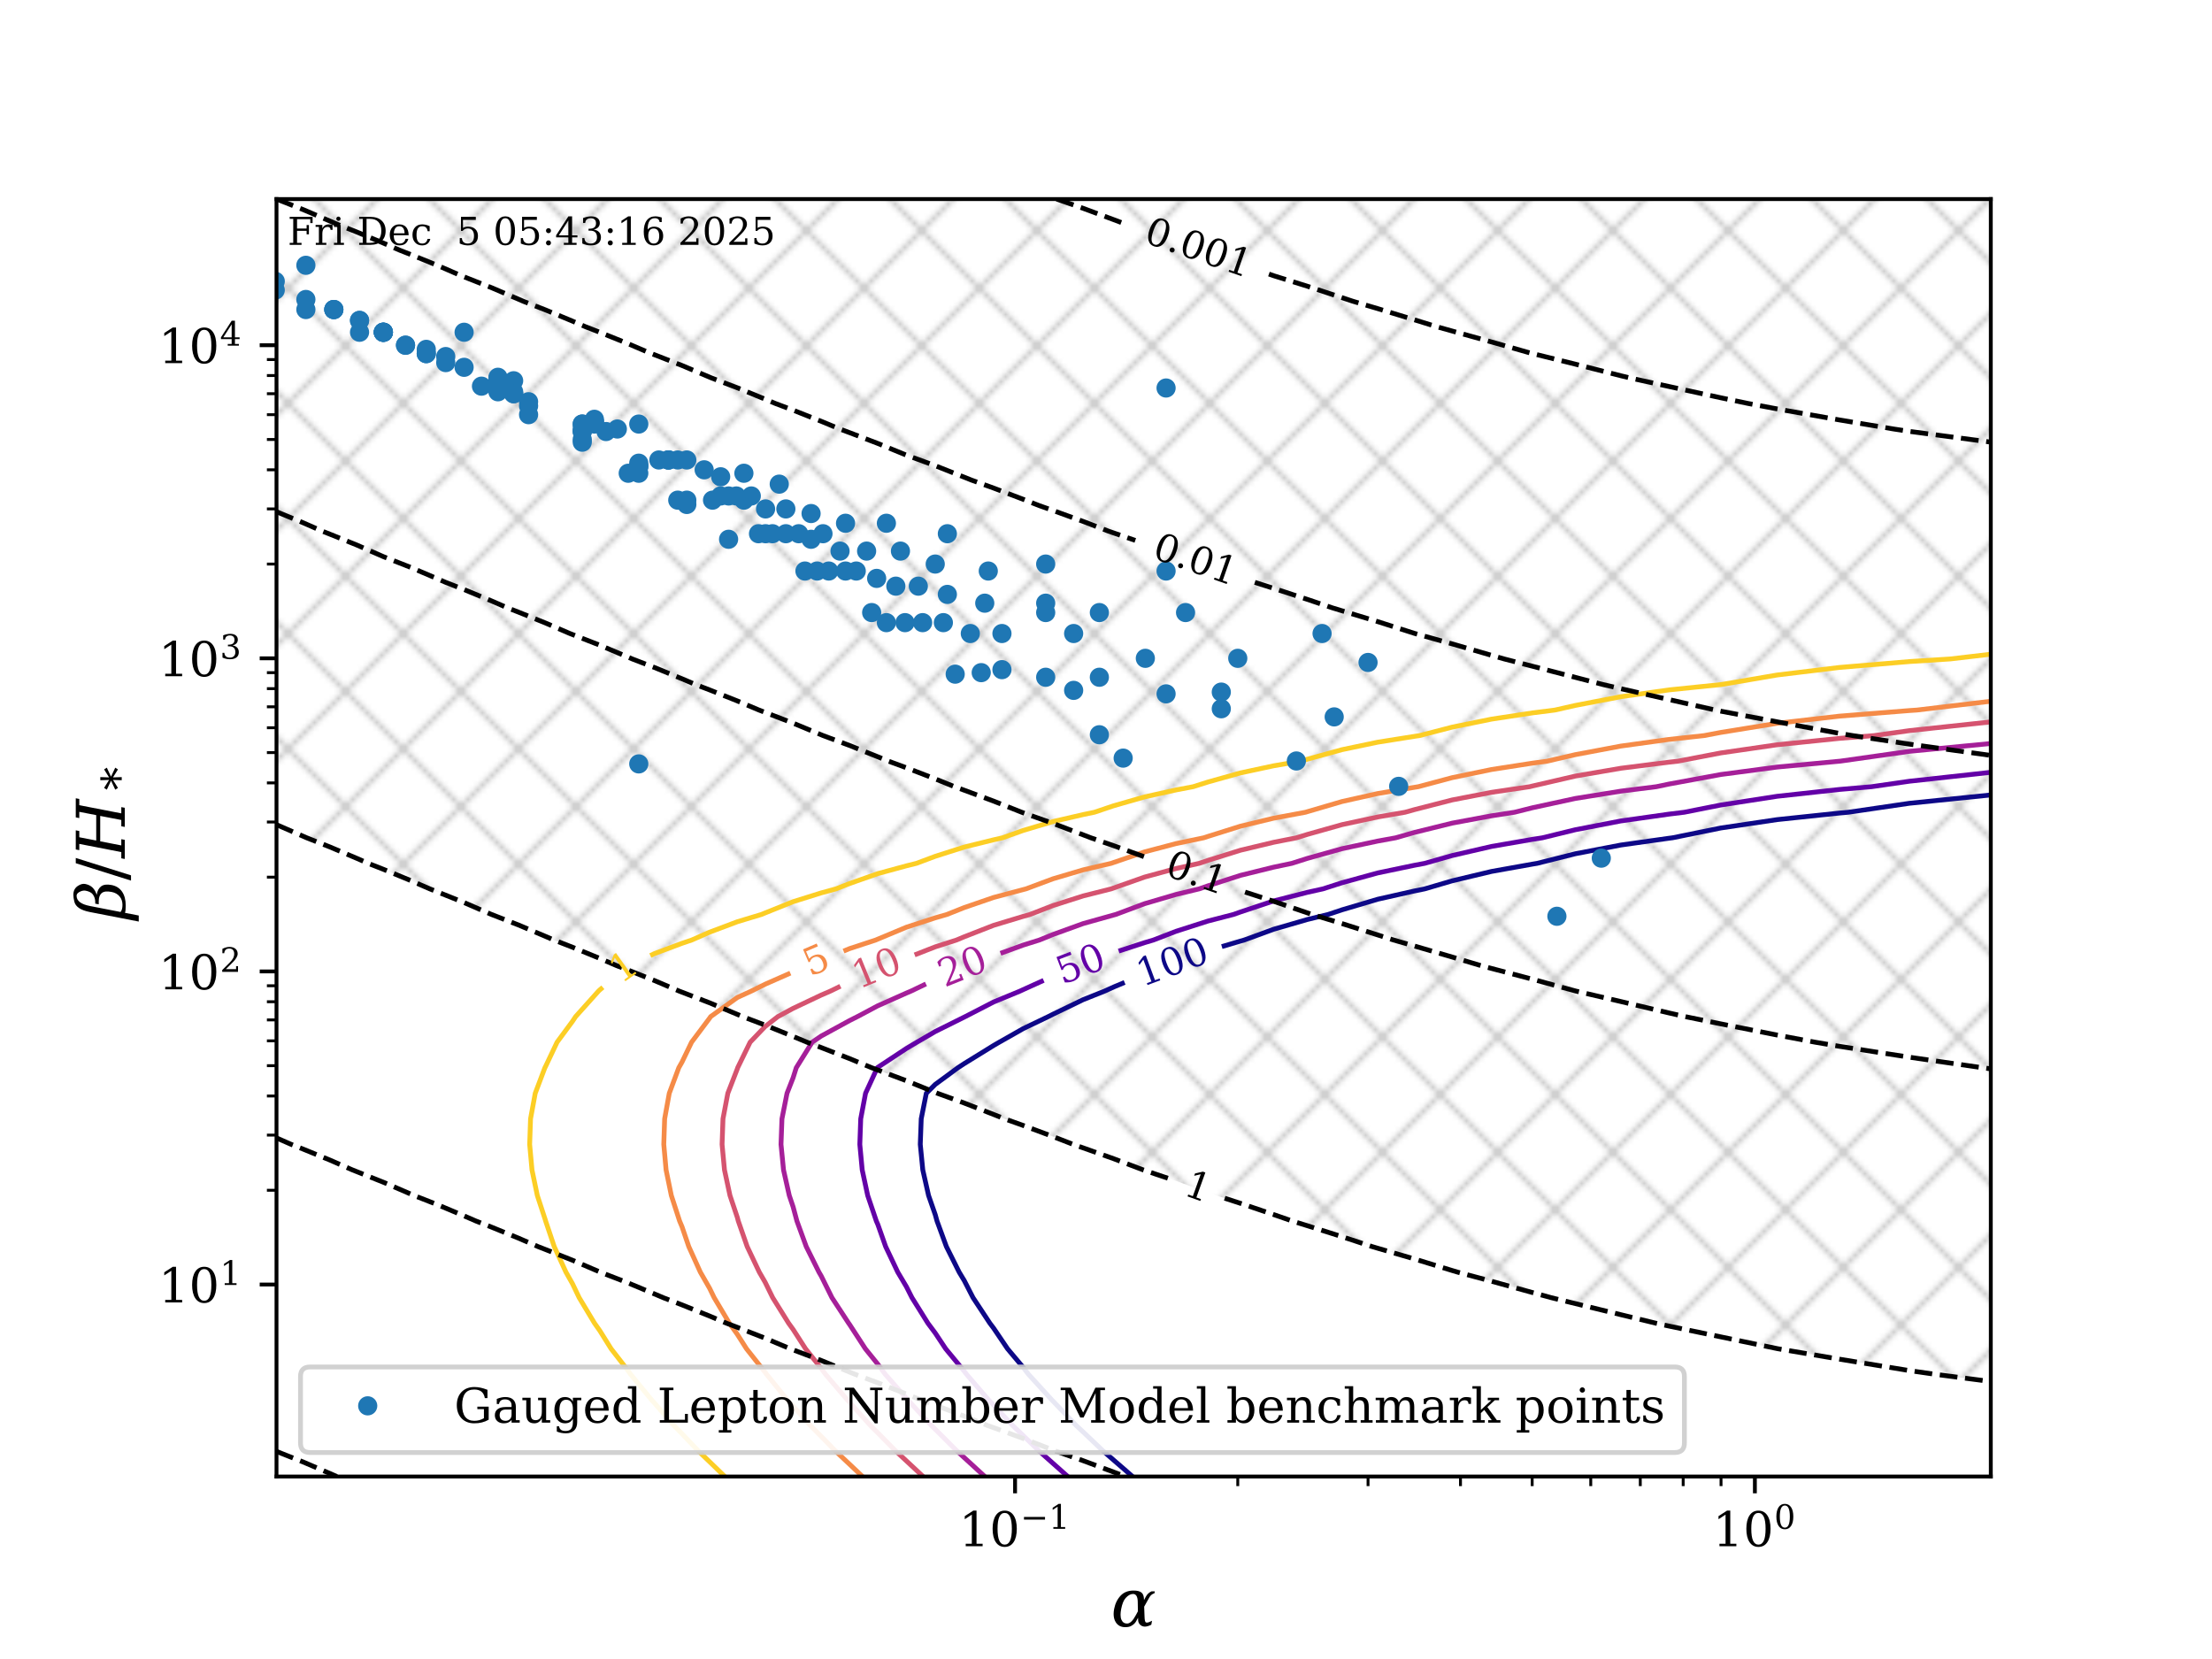 <?xml version="1.0" encoding="utf-8" standalone="no"?>
<!DOCTYPE svg PUBLIC "-//W3C//DTD SVG 1.1//EN"
  "http://www.w3.org/Graphics/SVG/1.1/DTD/svg11.dtd">
<!-- Created with matplotlib (https://matplotlib.org/) -->
<svg height="345.6pt" version="1.1" viewBox="0 0 460.8 345.6" width="460.8pt" xmlns="http://www.w3.org/2000/svg" xmlns:xlink="http://www.w3.org/1999/xlink">
 <defs>
  <style type="text/css">*{stroke-linecap:butt;stroke-linejoin:round;}</style>
 </defs>
 <g id="figure_1">
  <g id="patch_1">
   <path d="M 0 345.6 
L 460.8 345.6 
L 460.8 0 
L 0 0 
z
" style="fill:#ffffff;"/>
  </g>
  <g id="axes_1">
   <g id="patch_2">
    <path d="M 57.6 307.584 
L 414.72 307.584 
L 414.72 41.472 
L 57.6 41.472 
z
" style="fill:#ffffff;"/>
   </g>
   <g id="PathCollection_1">
    <path clip-path="url(#p57345e4368)" d="M 63.164 41.472 
L 68.735 41.472 
L 74.313 41.472 
L 79.899 41.472 
L 85.493 41.472 
L 91.096 41.472 
L 96.708 41.472 
L 102.331 41.472 
L 107.966 41.472 
L 113.613 41.472 
L 119.274 41.472 
L 124.95 41.472 
L 130.641 41.472 
L 136.35 41.472 
L 142.078 41.472 
L 147.827 41.472 
L 153.599 41.472 
L 159.395 41.472 
L 165.218 41.472 
L 171.07 41.472 
L 176.955 41.472 
L 182.875 41.472 
L 188.833 41.472 
L 194.834 41.472 
L 200.882 41.472 
L 206.98 41.472 
L 213.136 41.472 
L 219.353 41.472 
L 225.64 41.472 
L 232.003 41.472 
L 238.452 41.472 
L 244.994 41.472 
L 251.643 41.472 
L 258.41 41.472 
L 265.309 41.472 
L 272.359 41.472 
L 279.579 41.472 
L 286.993 41.472 
L 294.628 41.472 
L 302.52 41.472 
L 310.708 41.472 
L 319.245 41.472 
L 328.195 41.472 
L 337.638 41.472 
L 347.683 41.472 
L 358.472 41.472 
L 370.202 41.472 
L 383.157 41.472 
L 397.765 41.472 
L 414.72 41.472 
L 414.72 46.794 
L 414.72 52.116 
L 414.72 57.439 
L 414.72 62.761 
L 414.72 68.083 
L 414.72 73.405 
L 414.72 78.728 
L 414.72 84.05 
L 414.72 89.372 
L 414.72 94.694 
L 414.72 100.017 
L 414.72 105.339 
L 414.72 110.661 
L 414.72 115.983 
L 414.72 121.306 
L 414.72 126.628 
L 414.72 131.95 
L 414.72 137.272 
L 414.72 142.595 
L 414.72 147.917 
L 414.72 153.239 
L 414.72 158.561 
L 414.72 163.884 
L 414.72 169.206 
L 414.72 174.528 
L 414.72 179.85 
L 414.72 185.172 
L 414.72 190.495 
L 414.72 195.817 
L 414.72 201.139 
L 414.72 206.461 
L 414.72 211.784 
L 414.72 217.106 
L 414.72 222.428 
L 414.72 227.75 
L 414.72 233.073 
L 414.72 238.395 
L 414.72 243.717 
L 414.72 249.039 
L 414.72 254.362 
L 414.72 259.684 
L 414.72 265.006 
L 414.72 270.328 
L 414.72 275.651 
L 414.72 280.973 
L 414.72 286.295 
L 414.72 287.793 
L 403.164 286.295 
L 397.765 285.517 
L 383.157 283.135 
L 370.406 280.973 
L 370.202 280.934 
L 358.472 278.494 
L 347.683 276.246 
L 344.959 275.651 
L 337.638 273.87 
L 328.195 271.567 
L 323.148 270.328 
L 319.245 269.263 
L 310.708 266.904 
L 303.636 265.006 
L 302.52 264.673 
L 294.628 262.256 
L 286.993 260.03 
L 285.826 259.684 
L 279.579 257.625 
L 272.359 255.344 
L 269.206 254.362 
L 265.309 253.011 
L 258.41 250.675 
L 253.373 249.039 
L 251.643 248.415 
L 244.994 246.021 
L 238.452 243.815 
L 238.163 243.717 
L 232.003 241.383 
L 225.64 239.124 
L 223.554 238.395 
L 219.353 236.763 
L 213.136 234.448 
L 209.282 233.073 
L 206.98 232.159 
L 200.882 229.788 
L 195.273 227.75 
L 194.834 227.573 
L 188.833 225.144 
L 182.875 222.906 
L 181.587 222.428 
L 176.955 220.517 
L 171.07 218.224 
L 168.092 217.106 
L 165.218 215.906 
L 159.395 213.558 
L 154.715 211.784 
L 153.599 211.313 
L 147.827 208.907 
L 142.078 206.69 
L 141.481 206.461 
L 136.35 204.273 
L 130.641 202.002 
L 128.406 201.139 
L 124.95 199.656 
L 119.274 197.33 
L 115.377 195.817 
L 113.613 195.056 
L 107.966 192.673 
L 102.38 190.495 
L 102.331 190.474 
L 96.708 188.032 
L 91.096 185.783 
L 89.539 185.172 
L 85.493 183.408 
L 79.899 181.104 
L 76.711 179.85 
L 74.313 178.802 
L 68.735 176.441 
L 63.885 174.528 
L 63.164 174.212 
L 57.6 171.794 
L 57.6 169.206 
L 57.6 163.884 
L 57.6 158.561 
L 57.6 153.239 
L 57.6 147.917 
L 57.6 142.595 
L 57.6 137.272 
L 57.6 131.95 
L 57.6 126.628 
L 57.6 121.306 
L 57.6 115.983 
L 57.6 110.661 
L 57.6 105.339 
L 57.6 100.017 
L 57.6 94.694 
L 57.6 89.372 
L 57.6 84.05 
L 57.6 78.728 
L 57.6 73.405 
L 57.6 68.083 
L 57.6 62.761 
L 57.6 57.439 
L 57.6 52.116 
L 57.6 46.794 
L 57.6 41.472 
z
" style="fill:url(#hbe948ce9b4);fill-opacity:0.2;"/>
   </g>
   <g id="matplotlib.axis_1">
    <g id="xtick_1">
     <g id="line2d_1">
      <defs>
       <path d="M 0 0 
L 0 3.5 
" id="m6605142e82" style="stroke:#000000;stroke-width:0.8;"/>
      </defs>
      <g>
       <use style="stroke:#000000;stroke-width:0.8;" x="211.457" xlink:href="#m6605142e82" y="307.584"/>
      </g>
     </g>
     <g id="text_1">
      <!-- $10^{-1}$ -->
      <g transform="translate(199.757 322.182)scale(0.1 -0.1)">
       <defs>
        <path d="M 14.203 0 
L 14.203 5.172 
L 26.906 5.172 
L 26.906 65.828 
L 12.203 56.297 
L 12.203 62.703 
L 29.984 74.219 
L 36.719 74.219 
L 36.719 5.172 
L 49.422 5.172 
L 49.422 0 
z
" id="DejaVuSerif-49"/>
        <path d="M 31.781 3.422 
Q 39.266 3.422 42.969 11.625 
Q 46.688 19.828 46.688 36.375 
Q 46.688 52.984 42.969 61.188 
Q 39.266 69.391 31.781 69.391 
Q 24.312 69.391 20.594 61.188 
Q 16.891 52.984 16.891 36.375 
Q 16.891 19.828 20.594 11.625 
Q 24.312 3.422 31.781 3.422 
z
M 31.781 -1.422 
Q 19.922 -1.422 13.25 8.531 
Q 6.594 18.5 6.594 36.375 
Q 6.594 54.297 13.25 64.25 
Q 19.922 74.219 31.781 74.219 
Q 43.703 74.219 50.344 64.25 
Q 56.984 54.297 56.984 36.375 
Q 56.984 18.5 50.344 8.531 
Q 43.703 -1.422 31.781 -1.422 
z
" id="DejaVuSerif-48"/>
        <path d="M 10.594 35.297 
L 73.188 35.297 
L 73.188 27.391 
L 10.594 27.391 
z
" id="DejaVuSerif-8722"/>
       </defs>
       <use transform="translate(0 0.713)" xlink:href="#DejaVuSerif-49"/>
       <use transform="translate(63.623 0.713)" xlink:href="#DejaVuSerif-48"/>
       <use transform="translate(128.154 37.047)scale(0.7)" xlink:href="#DejaVuSerif-8722"/>
       <use transform="translate(186.807 37.047)scale(0.7)" xlink:href="#DejaVuSerif-49"/>
      </g>
     </g>
    </g>
    <g id="xtick_2">
     <g id="line2d_2">
      <g>
       <use style="stroke:#000000;stroke-width:0.8;" x="365.574" xlink:href="#m6605142e82" y="307.584"/>
      </g>
     </g>
     <g id="text_2">
      <!-- $10^{0}$ -->
      <g transform="translate(356.774 322.182)scale(0.1 -0.1)">
       <use transform="translate(0 0.713)" xlink:href="#DejaVuSerif-49"/>
       <use transform="translate(63.623 0.713)" xlink:href="#DejaVuSerif-48"/>
       <use transform="translate(128.154 37.047)scale(0.7)" xlink:href="#DejaVuSerif-48"/>
      </g>
     </g>
    </g>
    <g id="xtick_3">
     <g id="line2d_3">
      <defs>
       <path d="M 0 0 
L 0 2 
" id="m75d9beb235" style="stroke:#000000;stroke-width:0.6;"/>
      </defs>
      <g>
       <use style="stroke:#000000;stroke-width:0.6;" x="257.851" xlink:href="#m75d9beb235" y="307.584"/>
      </g>
     </g>
    </g>
    <g id="xtick_4">
     <g id="line2d_4">
      <g>
       <use style="stroke:#000000;stroke-width:0.6;" x="284.989" xlink:href="#m75d9beb235" y="307.584"/>
      </g>
     </g>
    </g>
    <g id="xtick_5">
     <g id="line2d_5">
      <g>
       <use style="stroke:#000000;stroke-width:0.6;" x="304.245" xlink:href="#m75d9beb235" y="307.584"/>
      </g>
     </g>
    </g>
    <g id="xtick_6">
     <g id="line2d_6">
      <g>
       <use style="stroke:#000000;stroke-width:0.6;" x="319.18" xlink:href="#m75d9beb235" y="307.584"/>
      </g>
     </g>
    </g>
    <g id="xtick_7">
     <g id="line2d_7">
      <g>
       <use style="stroke:#000000;stroke-width:0.6;" x="331.383" xlink:href="#m75d9beb235" y="307.584"/>
      </g>
     </g>
    </g>
    <g id="xtick_8">
     <g id="line2d_8">
      <g>
       <use style="stroke:#000000;stroke-width:0.6;" x="341.701" xlink:href="#m75d9beb235" y="307.584"/>
      </g>
     </g>
    </g>
    <g id="xtick_9">
     <g id="line2d_9">
      <g>
       <use style="stroke:#000000;stroke-width:0.6;" x="350.638" xlink:href="#m75d9beb235" y="307.584"/>
      </g>
     </g>
    </g>
    <g id="xtick_10">
     <g id="line2d_10">
      <g>
       <use style="stroke:#000000;stroke-width:0.6;" x="358.522" xlink:href="#m75d9beb235" y="307.584"/>
      </g>
     </g>
    </g>
    <g id="text_3">
     <!-- $\alpha$ -->
     <g transform="translate(231.4 338.9)scale(0.14 -0.14)">
      <defs>
       <path d="M 40.578 12.797 
L 37.594 7.375 
Q 35.297 3.219 30.078 0.484 
Q 26.859 -1.219 21.688 -1.219 
Q 21.531 -1.219 21.391 -1.219 
Q 11.766 -1.172 7.234 6.344 
Q 4.203 11.375 4.203 18.359 
Q 4.203 22.016 5.031 26.172 
Q 7.375 38.141 14.891 45.953 
Q 21.969 53.266 33.938 53.266 
Q 42.391 53.266 45.953 50 
Q 49.125 47.078 49.312 40.828 
L 49.359 39.016 
L 52.297 44.438 
Q 55.078 49.562 60.594 52.094 
L 65.531 52.094 
L 64.938 49.219 
Q 59.969 47.75 57.422 43.172 
L 49.656 29.297 
L 50.203 14.359 
Q 50.438 6.688 52.156 5.859 
Q 52.734 5.562 53.656 5.562 
Q 56.297 5.562 61.375 8.297 
L 60.25 2.391 
Q 54.828 -0.391 50.688 -0.391 
Q 46.344 -0.391 43.406 2.641 
Q 40.766 5.375 40.672 9.328 
z
M 40.328 22.359 
L 40.094 36.719 
Q 39.844 48.141 33.109 48.188 
Q 27.547 48.188 22.172 42.234 
Q 17.672 37.312 15.484 25.984 
Q 14.5 21.047 14.5 17.234 
Q 14.5 12.703 15.875 9.719 
Q 18.359 4.156 24.219 4.156 
Q 30.672 4.156 37.25 16.609 
z
" id="DejaVuSerif-Italic-945"/>
      </defs>
      <use transform="translate(0 0.734)" xlink:href="#DejaVuSerif-Italic-945"/>
     </g>
    </g>
   </g>
   <g id="matplotlib.axis_2">
    <g id="ytick_1">
     <g id="line2d_11">
      <defs>
       <path d="M 0 0 
L -3.5 0 
" id="mde6fa877f5" style="stroke:#000000;stroke-width:0.8;"/>
      </defs>
      <g>
       <use style="stroke:#000000;stroke-width:0.8;" x="57.6" xlink:href="#mde6fa877f5" y="267.585"/>
      </g>
     </g>
     <g id="text_4">
      <!-- $10^{1}$ -->
      <g transform="translate(33 271.385)scale(0.1 -0.1)">
       <use transform="translate(0 0.713)" xlink:href="#DejaVuSerif-49"/>
       <use transform="translate(63.623 0.713)" xlink:href="#DejaVuSerif-48"/>
       <use transform="translate(128.154 37.047)scale(0.7)" xlink:href="#DejaVuSerif-49"/>
      </g>
     </g>
    </g>
    <g id="ytick_2">
     <g id="line2d_12">
      <g>
       <use style="stroke:#000000;stroke-width:0.8;" x="57.6" xlink:href="#mde6fa877f5" y="202.362"/>
      </g>
     </g>
     <g id="text_5">
      <!-- $10^{2}$ -->
      <g transform="translate(33 206.161)scale(0.1 -0.1)">
       <defs>
        <path d="M 12.797 55.516 
L 7.328 55.516 
L 7.328 68.5 
Q 12.547 71.297 17.844 72.75 
Q 23.141 74.219 28.219 74.219 
Q 39.594 74.219 46.188 68.703 
Q 52.781 63.188 52.781 53.719 
Q 52.781 43.016 37.844 28.125 
Q 36.672 27 36.078 26.422 
L 17.672 8.016 
L 48.094 8.016 
L 48.094 17 
L 53.812 17 
L 53.812 0 
L 6.781 0 
L 6.781 5.328 
L 28.906 27.391 
Q 36.234 34.719 39.359 40.844 
Q 42.484 46.969 42.484 53.719 
Q 42.484 61.078 38.641 65.234 
Q 34.812 69.391 28.078 69.391 
Q 21.094 69.391 17.281 65.922 
Q 13.484 62.453 12.797 55.516 
z
" id="DejaVuSerif-50"/>
       </defs>
       <use transform="translate(0 0.713)" xlink:href="#DejaVuSerif-49"/>
       <use transform="translate(63.623 0.713)" xlink:href="#DejaVuSerif-48"/>
       <use transform="translate(128.154 37.047)scale(0.7)" xlink:href="#DejaVuSerif-50"/>
      </g>
     </g>
    </g>
    <g id="ytick_3">
     <g id="line2d_13">
      <g>
       <use style="stroke:#000000;stroke-width:0.8;" x="57.6" xlink:href="#mde6fa877f5" y="137.138"/>
      </g>
     </g>
     <g id="text_6">
      <!-- $10^{3}$ -->
      <g transform="translate(33 140.938)scale(0.1 -0.1)">
       <defs>
        <path d="M 9.719 69.828 
Q 15.438 71.969 20.672 73.094 
Q 25.922 74.219 30.516 74.219 
Q 41.219 74.219 47.219 69.594 
Q 53.219 64.984 53.219 56.781 
Q 53.219 50.203 49.062 45.781 
Q 44.922 41.359 37.312 39.797 
Q 46.297 38.531 51.25 33.281 
Q 56.203 28.031 56.203 19.672 
Q 56.203 9.469 49.344 4.016 
Q 42.484 -1.422 29.594 -1.422 
Q 23.875 -1.422 18.422 -0.188 
Q 12.984 1.031 7.625 3.516 
L 7.625 17.672 
L 13.094 17.672 
Q 13.578 10.641 17.828 7.031 
Q 22.078 3.422 29.781 3.422 
Q 37.25 3.422 41.578 7.734 
Q 45.906 12.062 45.906 19.578 
Q 45.906 28.172 41.453 32.594 
Q 37.016 37.016 28.422 37.016 
L 23.781 37.016 
L 23.781 42 
L 26.219 42 
Q 34.766 42 39.031 45.531 
Q 43.312 49.078 43.312 56.203 
Q 43.312 62.594 39.797 65.984 
Q 36.281 69.391 29.688 69.391 
Q 23.094 69.391 19.453 66.266 
Q 15.828 63.141 15.188 56.984 
L 9.719 56.984 
z
" id="DejaVuSerif-51"/>
       </defs>
       <use transform="translate(0 0.713)" xlink:href="#DejaVuSerif-49"/>
       <use transform="translate(63.623 0.713)" xlink:href="#DejaVuSerif-48"/>
       <use transform="translate(128.154 37.047)scale(0.7)" xlink:href="#DejaVuSerif-51"/>
      </g>
     </g>
    </g>
    <g id="ytick_4">
     <g id="line2d_14">
      <g>
       <use style="stroke:#000000;stroke-width:0.8;" x="57.6" xlink:href="#mde6fa877f5" y="71.915"/>
      </g>
     </g>
     <g id="text_7">
      <!-- $10^{4}$ -->
      <g transform="translate(33 75.714)scale(0.1 -0.1)">
       <defs>
        <path d="M 34.906 24.703 
L 34.906 63.484 
L 10.016 24.703 
z
M 56.391 0 
L 23.188 0 
L 23.188 5.172 
L 34.906 5.172 
L 34.906 19.484 
L 3.078 19.484 
L 3.078 24.812 
L 35.016 74.219 
L 44.672 74.219 
L 44.672 24.703 
L 58.594 24.703 
L 58.594 19.484 
L 44.672 19.484 
L 44.672 5.172 
L 56.391 5.172 
z
" id="DejaVuSerif-52"/>
       </defs>
       <use transform="translate(0 0.713)" xlink:href="#DejaVuSerif-49"/>
       <use transform="translate(63.623 0.713)" xlink:href="#DejaVuSerif-48"/>
       <use transform="translate(128.154 37.047)scale(0.7)" xlink:href="#DejaVuSerif-52"/>
      </g>
     </g>
    </g>
    <g id="ytick_5">
     <g id="line2d_15">
      <defs>
       <path d="M 0 0 
L -2 0 
" id="m3a17ebcb2c" style="stroke:#000000;stroke-width:0.6;"/>
      </defs>
      <g>
       <use style="stroke:#000000;stroke-width:0.6;" x="57.6" xlink:href="#m3a17ebcb2c" y="247.951"/>
      </g>
     </g>
    </g>
    <g id="ytick_6">
     <g id="line2d_16">
      <g>
       <use style="stroke:#000000;stroke-width:0.6;" x="57.6" xlink:href="#m3a17ebcb2c" y="236.466"/>
      </g>
     </g>
    </g>
    <g id="ytick_7">
     <g id="line2d_17">
      <g>
       <use style="stroke:#000000;stroke-width:0.6;" x="57.6" xlink:href="#m3a17ebcb2c" y="228.317"/>
      </g>
     </g>
    </g>
    <g id="ytick_8">
     <g id="line2d_18">
      <g>
       <use style="stroke:#000000;stroke-width:0.6;" x="57.6" xlink:href="#m3a17ebcb2c" y="221.996"/>
      </g>
     </g>
    </g>
    <g id="ytick_9">
     <g id="line2d_19">
      <g>
       <use style="stroke:#000000;stroke-width:0.6;" x="57.6" xlink:href="#m3a17ebcb2c" y="216.832"/>
      </g>
     </g>
    </g>
    <g id="ytick_10">
     <g id="line2d_20">
      <g>
       <use style="stroke:#000000;stroke-width:0.6;" x="57.6" xlink:href="#m3a17ebcb2c" y="212.465"/>
      </g>
     </g>
    </g>
    <g id="ytick_11">
     <g id="line2d_21">
      <g>
       <use style="stroke:#000000;stroke-width:0.6;" x="57.6" xlink:href="#m3a17ebcb2c" y="208.683"/>
      </g>
     </g>
    </g>
    <g id="ytick_12">
     <g id="line2d_22">
      <g>
       <use style="stroke:#000000;stroke-width:0.6;" x="57.6" xlink:href="#m3a17ebcb2c" y="205.346"/>
      </g>
     </g>
    </g>
    <g id="ytick_13">
     <g id="line2d_23">
      <g>
       <use style="stroke:#000000;stroke-width:0.6;" x="57.6" xlink:href="#m3a17ebcb2c" y="182.728"/>
      </g>
     </g>
    </g>
    <g id="ytick_14">
     <g id="line2d_24">
      <g>
       <use style="stroke:#000000;stroke-width:0.6;" x="57.6" xlink:href="#m3a17ebcb2c" y="171.242"/>
      </g>
     </g>
    </g>
    <g id="ytick_15">
     <g id="line2d_25">
      <g>
       <use style="stroke:#000000;stroke-width:0.6;" x="57.6" xlink:href="#m3a17ebcb2c" y="163.093"/>
      </g>
     </g>
    </g>
    <g id="ytick_16">
     <g id="line2d_26">
      <g>
       <use style="stroke:#000000;stroke-width:0.6;" x="57.6" xlink:href="#m3a17ebcb2c" y="156.773"/>
      </g>
     </g>
    </g>
    <g id="ytick_17">
     <g id="line2d_27">
      <g>
       <use style="stroke:#000000;stroke-width:0.6;" x="57.6" xlink:href="#m3a17ebcb2c" y="151.608"/>
      </g>
     </g>
    </g>
    <g id="ytick_18">
     <g id="line2d_28">
      <g>
       <use style="stroke:#000000;stroke-width:0.6;" x="57.6" xlink:href="#m3a17ebcb2c" y="147.242"/>
      </g>
     </g>
    </g>
    <g id="ytick_19">
     <g id="line2d_29">
      <g>
       <use style="stroke:#000000;stroke-width:0.6;" x="57.6" xlink:href="#m3a17ebcb2c" y="143.459"/>
      </g>
     </g>
    </g>
    <g id="ytick_20">
     <g id="line2d_30">
      <g>
       <use style="stroke:#000000;stroke-width:0.6;" x="57.6" xlink:href="#m3a17ebcb2c" y="140.123"/>
      </g>
     </g>
    </g>
    <g id="ytick_21">
     <g id="line2d_31">
      <g>
       <use style="stroke:#000000;stroke-width:0.6;" x="57.6" xlink:href="#m3a17ebcb2c" y="117.504"/>
      </g>
     </g>
    </g>
    <g id="ytick_22">
     <g id="line2d_32">
      <g>
       <use style="stroke:#000000;stroke-width:0.6;" x="57.6" xlink:href="#m3a17ebcb2c" y="106.019"/>
      </g>
     </g>
    </g>
    <g id="ytick_23">
     <g id="line2d_33">
      <g>
       <use style="stroke:#000000;stroke-width:0.6;" x="57.6" xlink:href="#m3a17ebcb2c" y="97.87"/>
      </g>
     </g>
    </g>
    <g id="ytick_24">
     <g id="line2d_34">
      <g>
       <use style="stroke:#000000;stroke-width:0.6;" x="57.6" xlink:href="#m3a17ebcb2c" y="91.549"/>
      </g>
     </g>
    </g>
    <g id="ytick_25">
     <g id="line2d_35">
      <g>
       <use style="stroke:#000000;stroke-width:0.6;" x="57.6" xlink:href="#m3a17ebcb2c" y="86.385"/>
      </g>
     </g>
    </g>
    <g id="ytick_26">
     <g id="line2d_36">
      <g>
       <use style="stroke:#000000;stroke-width:0.6;" x="57.6" xlink:href="#m3a17ebcb2c" y="82.018"/>
      </g>
     </g>
    </g>
    <g id="ytick_27">
     <g id="line2d_37">
      <g>
       <use style="stroke:#000000;stroke-width:0.6;" x="57.6" xlink:href="#m3a17ebcb2c" y="78.236"/>
      </g>
     </g>
    </g>
    <g id="ytick_28">
     <g id="line2d_38">
      <g>
       <use style="stroke:#000000;stroke-width:0.6;" x="57.6" xlink:href="#m3a17ebcb2c" y="74.899"/>
      </g>
     </g>
    </g>
    <g id="text_8">
     <!-- $ \beta/H_* $ -->
     <g transform="translate(26.06 191.538)rotate(-90)scale(0.14 -0.14)">
      <defs>
       <path d="M 11.141 6.297 
Q 14.5 3.422 21.688 3.422 
Q 29.156 3.422 34.297 7.734 
Q 39.453 12.062 40.922 19.578 
Q 42.922 29.781 39.312 34.188 
Q 35.641 38.719 27.156 38.719 
L 22.516 38.719 
L 23.531 43.953 
L 25.984 43.953 
Q 32.172 43.953 37.156 47.469 
Q 41.266 50.438 42.781 58.203 
Q 43.406 61.578 41.891 65.438 
Q 39.359 71.828 34.812 71.688 
Q 23.781 71.344 20.016 51.859 
z
M -3.125 -20.797 
L 11.031 51.859 
Q 14.984 72.312 26.469 75.047 
Q 32.625 76.516 36.625 76.516 
Q 45.75 76.516 50.203 69.344 
Q 53.766 63.672 52.781 58.797 
Q 51.422 51.859 47.219 47.75 
Q 43.062 43.703 36.625 41.75 
Q 45.266 40.484 49.266 35.156 
Q 53.219 29.891 51.234 19.672 
Q 49.266 9.469 41.328 4.016 
Q 33.406 -1.422 20.516 -1.422 
Q 12.594 -1.422 9.859 -0.297 
L 5.859 -20.797 
z
" id="DejaVuSerif-Italic-946"/>
       <path d="M 25.875 72.906 
L 33.688 72.906 
L 7.812 -9.281 
L 0 -9.281 
z
" id="DejaVuSerif-47"/>
       <path d="M -1.516 0 
L -0.531 5.172 
L 8.734 5.172 
L 20.906 67.672 
L 11.625 67.672 
L 12.641 72.906 
L 41.109 72.906 
L 40.094 67.672 
L 30.812 67.672 
L 25.922 42.484 
L 63.719 42.484 
L 68.609 67.672 
L 59.328 67.672 
L 60.359 72.906 
L 88.812 72.906 
L 87.797 67.672 
L 78.516 67.672 
L 66.359 5.172 
L 75.641 5.172 
L 74.656 0 
L 46.188 0 
L 47.172 5.172 
L 56.5 5.172 
L 62.547 36.531 
L 24.75 36.531 
L 18.656 5.172 
L 27.938 5.172 
L 26.953 0 
z
" id="DejaVuSerif-Italic-72"/>
       <path d="M 48.391 60.406 
L 29.297 51.516 
L 48.391 42.484 
L 44.672 36.719 
L 27.688 47.312 
L 28.328 28.719 
L 21.688 28.719 
L 22.312 47.312 
L 5.328 36.719 
L 1.609 42.484 
L 20.703 51.422 
L 1.609 60.406 
L 5.328 66.219 
L 22.312 55.609 
L 21.688 74.219 
L 28.328 74.219 
L 27.688 55.609 
L 44.672 66.219 
z
" id="DejaVuSerif-42"/>
      </defs>
      <use transform="translate(0 0.484)" xlink:href="#DejaVuSerif-Italic-946"/>
      <use transform="translate(57.812 0.484)" xlink:href="#DejaVuSerif-47"/>
      <use transform="translate(91.504 0.484)" xlink:href="#DejaVuSerif-Italic-72"/>
      <use transform="translate(191.986 -15.088)scale(0.7)" xlink:href="#DejaVuSerif-42"/>
     </g>
    </g>
   </g>
   <g id="LineCollection_1">
    <path clip-path="url(#p57345e4368)" d="M 150.989 307.584 
L 147.827 304.519 
L 145.476 302.262 
L 142.078 298.682 
L 140.373 296.94 
L 136.35 292.294 
L 135.733 291.617 
L 131.362 286.295 
L 130.641 285.272 
L 127.305 280.973 
L 124.95 277.206 
L 123.853 275.651 
L 120.652 270.328 
L 119.274 267.448 
L 117.896 265.006 
L 115.456 259.684 
L 113.664 254.362 
L 113.613 254.168 
L 111.932 249.039 
L 110.824 243.717 
L 110.339 238.395 
L 110.522 233.073 
L 111.499 227.75 
L 113.511 222.428 
L 113.613 222.245 
L 116.05 217.106 
L 119.274 212.74 
L 119.907 211.784 
L 124.684 206.461 
L 124.95 206.212 
L 125.583 205.674 
" style="fill:none;stroke:#fcce25;"/>
    <path clip-path="url(#p57345e4368)" d="M 135.473 199.057 
L 136.35 198.645 
L 142.078 196.508 
L 144.12 195.817 
L 147.827 194.187 
L 153.599 192.015 
L 158.636 190.495 
L 159.395 190.179 
L 165.218 187.838 
L 171.07 186.008 
L 174.144 185.172 
L 176.955 184.065 
L 182.875 181.988 
L 188.833 180.364 
L 190.914 179.85 
L 194.834 178.383 
L 200.882 176.456 
L 206.98 174.949 
L 208.843 174.528 
L 213.136 173.001 
L 219.353 171.144 
L 225.64 169.691 
L 227.986 169.206 
L 232.003 167.853 
L 238.452 166.004 
L 244.994 164.557 
L 248.554 163.884 
L 251.643 162.905 
L 258.41 161.012 
L 265.309 159.532 
L 270.962 158.561 
L 272.359 158.15 
L 279.579 156.166 
L 286.993 154.613 
L 294.628 153.399 
L 295.707 153.239 
L 302.52 151.472 
L 310.708 149.809 
L 319.245 148.509 
L 323.916 147.917 
L 328.195 146.949 
L 337.638 145.136 
L 347.683 143.718 
L 358.472 142.609 
L 358.621 142.595 
L 370.202 140.617 
L 383.157 139.044 
L 397.765 137.814 
L 406.273 137.272 
L 414.72 136.283 
" style="fill:none;stroke:#fcce25;"/>
   </g>
   <g id="LineCollection_2">
    <path clip-path="url(#p57345e4368)" d="M 179.681 307.584 
L 176.955 305.007 
L 174.028 302.262 
L 171.07 299.218 
L 168.792 296.94 
L 165.218 292.9 
L 164.023 291.617 
L 159.69 286.295 
L 159.395 285.884 
L 155.512 280.973 
L 153.599 277.967 
L 151.938 275.651 
L 148.774 270.328 
L 147.827 268.383 
L 145.893 265.006 
L 143.483 259.684 
L 142.078 255.562 
L 141.574 254.362 
L 139.848 249.039 
L 138.756 243.717 
L 138.278 238.395 
L 138.458 233.073 
L 139.421 227.75 
L 141.405 222.428 
L 142.078 221.242 
L 144.07 217.106 
L 147.827 212.096 
L 148.037 211.784 
L 153.599 207.793 
L 156.516 206.461 
L 159.395 205.03 
L 164.643 202.715 
" style="fill:none;stroke:#f58b47;"/>
    <path clip-path="url(#p57345e4368)" d="M 175.728 198.131 
L 176.955 197.621 
L 182.447 195.817 
L 182.875 195.634 
L 188.833 193.147 
L 194.834 191.201 
L 197.276 190.495 
L 200.882 189.058 
L 206.98 186.961 
L 213.136 185.322 
L 213.716 185.172 
L 219.353 183.071 
L 225.64 181.21 
L 231.481 179.85 
L 232.003 179.666 
L 238.452 177.46 
L 244.994 175.734 
L 250.762 174.528 
L 251.643 174.238 
L 258.41 172.112 
L 265.309 170.448 
L 271.959 169.206 
L 272.359 169.084 
L 279.579 166.967 
L 286.993 165.311 
L 294.628 164.016 
L 295.456 163.884 
L 302.52 161.998 
L 310.708 160.303 
L 319.245 158.977 
L 322.32 158.561 
L 328.195 157.2 
L 337.638 155.422 
L 347.683 154.032 
L 354.992 153.239 
L 358.472 152.579 
L 370.202 150.675 
L 383.157 149.187 
L 397.765 148.022 
L 399.337 147.917 
L 414.72 146.081 
" style="fill:none;stroke:#f58b47;"/>
   </g>
   <g id="LineCollection_3">
    <path clip-path="url(#p57345e4368)" d="M 192.304 307.584 
L 188.833 304.347 
L 186.582 302.262 
L 182.875 298.494 
L 181.302 296.94 
L 176.955 292.081 
L 176.518 291.617 
L 171.969 286.295 
L 171.07 285.056 
L 167.811 280.973 
L 165.218 276.939 
L 164.286 275.651 
L 160.97 270.328 
L 159.395 267.12 
L 158.174 265.006 
L 155.65 259.684 
L 153.797 254.362 
L 153.599 253.614 
L 152.066 249.039 
L 150.923 243.717 
L 150.422 238.395 
L 150.611 233.073 
L 151.619 227.75 
L 153.599 222.653 
L 153.669 222.428 
L 156.265 217.106 
L 159.395 213.841 
L 162.03 211.784 
L 165.218 210.062 
L 171.07 207.293 
L 172.998 206.461 
L 175.066 205.449 
" style="fill:none;stroke:#d5536f;"/>
    <path clip-path="url(#p57345e4368)" d="M 190.537 198.922 
L 194.834 197.244 
L 199.272 195.817 
L 200.882 195.144 
L 206.98 192.764 
L 213.136 190.901 
L 214.581 190.495 
L 219.353 188.645 
L 225.64 186.639 
L 231.477 185.172 
L 232.003 184.981 
L 238.452 182.704 
L 244.994 180.924 
L 249.812 179.85 
L 251.643 179.232 
L 258.41 177.12 
L 265.309 175.468 
L 270.077 174.528 
L 272.359 173.819 
L 279.579 171.784 
L 286.993 170.192 
L 292.71 169.206 
L 294.628 168.667 
L 302.52 166.641 
L 310.708 165.056 
L 318.66 163.884 
L 319.245 163.739 
L 328.195 161.665 
L 337.638 160.042 
L 347.683 158.773 
L 349.569 158.561 
L 358.472 156.85 
L 370.202 155.148 
L 383.157 153.817 
L 390.379 153.239 
L 397.765 152.204 
L 414.72 150.382 
" style="fill:none;stroke:#d5536f;"/>
   </g>
   <g id="LineCollection_4">
    <path clip-path="url(#p57345e4368)" d="M 205.156 307.584 
L 200.882 303.662 
L 199.348 302.262 
L 194.834 297.741 
L 194.012 296.94 
L 189.1 291.617 
L 188.833 291.293 
L 184.416 286.295 
L 182.875 284.197 
L 180.272 280.973 
L 176.955 275.871 
L 176.793 275.651 
L 173.312 270.328 
L 171.07 265.809 
L 170.602 265.006 
L 167.955 259.684 
L 166.011 254.362 
L 165.218 251.4 
L 164.42 249.039 
L 163.222 243.717 
L 162.697 238.395 
L 162.895 233.073 
L 163.951 227.75 
L 165.218 224.518 
L 165.877 222.428 
L 169.192 217.106 
L 171.07 215.83 
L 176.955 212.616 
L 178.607 211.784 
L 182.875 209.517 
L 188.833 206.866 
L 189.791 206.461 
L 192.891 204.973 
" style="fill:none;stroke:#a51f99;"/>
    <path clip-path="url(#p57345e4368)" d="M 208.425 198.599 
L 213.136 196.884 
L 216.545 195.817 
L 219.353 194.676 
L 225.64 192.397 
L 232.003 190.614 
L 232.445 190.495 
L 238.452 188.25 
L 244.994 186.33 
L 249.807 185.172 
L 251.643 184.532 
L 258.41 182.354 
L 265.309 180.65 
L 269.113 179.85 
L 272.359 178.816 
L 279.579 176.795 
L 286.993 175.214 
L 290.759 174.528 
L 294.628 173.418 
L 302.52 171.471 
L 310.708 169.947 
L 315.512 169.206 
L 319.245 168.268 
L 328.195 166.329 
L 337.638 164.812 
L 345.046 163.884 
L 347.683 163.331 
L 358.472 161.345 
L 370.202 159.792 
L 383.157 158.577 
L 383.351 158.561 
L 397.765 156.515 
L 414.72 154.886 
" style="fill:none;stroke:#a51f99;"/>
   </g>
   <g id="LineCollection_5">
    <path clip-path="url(#p57345e4368)" d="M 222.436 307.584 
L 219.353 304.84 
L 216.449 302.262 
L 213.136 299.035 
L 210.932 296.94 
L 206.98 292.693 
L 205.931 291.617 
L 201.348 286.295 
L 200.882 285.675 
L 197.003 280.973 
L 194.834 277.707 
L 193.301 275.651 
L 189.979 270.328 
L 188.833 268.064 
L 187.018 265.006 
L 184.496 259.684 
L 182.875 255.095 
L 182.556 254.362 
L 180.755 249.039 
L 179.615 243.717 
L 179.116 238.395 
L 179.304 233.073 
L 180.309 227.75 
L 182.758 222.428 
L 182.875 222.334 
L 188.833 218.403 
L 191.013 217.106 
L 194.834 214.883 
L 200.882 211.875 
L 201.069 211.784 
L 206.98 208.736 
L 212.497 206.461 
L 213.136 206.162 
L 217.403 204.23 
" style="fill:none;stroke:#6300a7;"/>
    <path clip-path="url(#p57345e4368)" d="M 233.043 198.127 
L 238.452 196.367 
L 240.301 195.817 
L 244.994 194.004 
L 251.643 191.871 
L 256.969 190.495 
L 258.41 189.982 
L 265.309 187.684 
L 272.359 185.887 
L 275.585 185.172 
L 279.579 183.89 
L 286.993 181.851 
L 294.628 180.257 
L 296.793 179.85 
L 302.52 178.22 
L 310.708 176.329 
L 319.245 174.849 
L 321.313 174.528 
L 328.195 172.844 
L 337.638 171.021 
L 347.683 169.596 
L 350.876 169.206 
L 358.472 167.697 
L 370.202 165.882 
L 383.157 164.462 
L 389.87 163.884 
L 397.765 162.745 
L 414.72 160.887 
" style="fill:none;stroke:#6300a7;"/>
   </g>
   <g id="LineCollection_6">
    <path clip-path="url(#p57345e4368)" d="M 235.933 307.584 
L 232.003 304.174 
L 229.799 302.262 
L 225.64 298.304 
L 224.175 296.94 
L 219.353 291.866 
L 219.106 291.617 
L 214.252 286.295 
L 213.136 284.839 
L 209.89 280.973 
L 206.98 276.669 
L 206.209 275.651 
L 202.701 270.328 
L 200.882 266.789 
L 199.807 265.006 
L 197.149 259.684 
L 195.196 254.362 
L 194.834 253.055 
L 193.435 249.039 
L 192.235 243.717 
L 191.709 238.395 
L 191.907 233.073 
L 192.966 227.75 
L 194.834 225.898 
L 199.552 222.428 
L 200.882 221.56 
L 206.98 217.797 
L 208.172 217.106 
L 213.136 214.29 
L 218.362 211.784 
L 219.353 211.283 
L 225.64 208.247 
L 230.118 206.461 
L 232.003 205.608 
L 234.276 204.658 
" style="fill:none;stroke:#0d0887;"/>
    <path clip-path="url(#p57345e4368)" d="M 254.531 197.195 
L 258.41 196.044 
L 259.213 195.817 
L 265.309 193.584 
L 272.359 191.543 
L 276.686 190.495 
L 279.579 189.529 
L 286.993 187.33 
L 294.628 185.61 
L 296.788 185.172 
L 302.52 183.489 
L 310.708 181.537 
L 319.245 180.011 
L 320.217 179.85 
L 328.195 177.848 
L 337.638 176.037 
L 347.683 174.621 
L 348.408 174.528 
L 358.472 172.485 
L 370.202 170.741 
L 383.157 169.376 
L 385.045 169.206 
L 397.765 167.339 
L 414.72 165.602 
" style="fill:none;stroke:#0d0887;"/>
   </g>
   <g id="LineCollection_7">
    <path clip-path="url(#p57345e4368)" d="M 220.129 41.472 
L 225.64 43.398 
L 232.003 45.76 
L 234.735 46.794 
L 234.875 46.842 
" style="fill:none;stroke:#000000;stroke-dasharray:3.7,1.6;stroke-dashoffset:0;"/>
    <path clip-path="url(#p57345e4368)" d="M 264.342 57.09 
L 265.309 57.432 
L 265.329 57.439 
L 272.359 59.63 
L 279.579 62.014 
L 281.846 62.761 
L 286.993 64.286 
L 294.628 66.614 
L 299.375 68.083 
L 302.52 68.959 
L 310.708 71.231 
L 318.309 73.405 
L 319.245 73.647 
L 328.195 75.864 
L 337.638 78.271 
L 339.515 78.728 
L 347.683 80.514 
L 358.472 82.864 
L 364.166 84.05 
L 370.202 85.18 
L 383.157 87.474 
L 394.507 89.372 
L 397.765 89.862 
L 414.72 92.101 
" style="fill:none;stroke:#000000;stroke-dasharray:3.7,1.6;stroke-dashoffset:0;"/>
   </g>
   <g id="LineCollection_8">
    <path clip-path="url(#p57345e4368)" d="M 57.6 41.472 
L 63.164 43.669 
L 68.735 46.054 
L 70.426 46.794 
L 74.313 48.326 
L 79.899 50.653 
L 83.249 52.116 
L 85.493 52.998 
L 91.096 55.27 
L 96.078 57.439 
L 96.708 57.685 
L 102.331 59.904 
L 107.966 62.311 
L 109.006 62.761 
L 113.613 64.554 
L 119.274 66.904 
L 122.015 68.083 
L 124.95 69.22 
L 130.641 71.514 
L 135.062 73.405 
L 136.35 73.901 
L 142.078 76.141 
L 147.827 78.571 
L 148.197 78.728 
L 153.599 80.784 
L 159.395 83.157 
L 161.523 84.05 
L 165.218 85.444 
L 171.07 87.76 
L 174.953 89.372 
L 176.955 90.119 
L 182.875 92.38 
L 188.519 94.694 
L 188.833 94.81 
L 194.834 97.017 
L 200.882 99.413 
L 202.389 100.017 
L 206.98 101.671 
L 213.136 104.009 
L 216.521 105.339 
L 219.353 106.34 
L 225.64 108.623 
L 230.95 110.661 
L 232.003 111.025 
L 236.5 112.579 
" style="fill:none;stroke:#000000;stroke-dasharray:3.7,1.6;stroke-dashoffset:0;"/>
    <path clip-path="url(#p57345e4368)" d="M 261.408 121.321 
L 265.309 122.563 
L 272.359 124.867 
L 277.562 126.628 
L 279.579 127.242 
L 286.993 129.491 
L 294.628 131.933 
L 294.684 131.95 
L 302.52 134.132 
L 310.708 136.515 
L 313.355 137.272 
L 319.245 138.788 
L 328.195 141.115 
L 333.915 142.595 
L 337.638 143.461 
L 347.683 145.732 
L 357.332 147.917 
L 358.472 148.149 
L 370.202 150.366 
L 383.157 152.772 
L 385.948 153.239 
L 397.765 155.016 
L 414.72 157.365 
" style="fill:none;stroke:#000000;stroke-dasharray:3.7,1.6;stroke-dashoffset:0;"/>
   </g>
   <g id="LineCollection_9">
    <path clip-path="url(#p57345e4368)" d="M 57.6 106.602 
L 63.164 108.907 
L 67.164 110.661 
L 68.735 111.281 
L 74.313 113.531 
L 79.899 115.973 
L 79.923 115.983 
L 85.493 118.171 
L 91.096 120.555 
L 92.82 121.306 
L 96.708 122.828 
L 102.331 125.155 
L 105.729 126.628 
L 107.966 127.5 
L 113.613 129.772 
L 118.661 131.95 
L 119.274 132.188 
L 124.95 134.405 
L 130.641 136.812 
L 131.717 137.272 
L 136.35 139.056 
L 142.078 141.405 
L 144.878 142.595 
L 147.827 143.722 
L 153.599 146.015 
L 158.11 147.917 
L 159.395 148.404 
L 165.218 150.642 
L 171.07 153.072 
L 171.472 153.239 
L 176.955 155.286 
L 182.875 157.658 
L 185.078 158.561 
L 188.833 159.946 
L 194.834 162.261 
L 198.85 163.884 
L 200.882 164.622 
L 206.98 166.882 
L 212.836 169.206 
L 213.136 169.313 
L 219.353 171.519 
L 225.64 173.914 
L 227.24 174.528 
L 232.003 176.173 
L 238.452 178.51 
L 238.981 178.708 
" style="fill:none;stroke:#000000;stroke-dasharray:3.7,1.6;stroke-dashoffset:0;"/>
    <path clip-path="url(#p57345e4368)" d="M 259.369 185.837 
L 265.309 187.755 
L 272.359 190.172 
L 273.312 190.495 
L 279.579 192.402 
L 286.993 194.762 
L 290.291 195.817 
L 294.628 197.065 
L 302.52 199.369 
L 308.454 201.139 
L 310.708 201.744 
L 319.245 203.993 
L 328.195 206.434 
L 328.303 206.461 
L 337.638 208.634 
L 347.683 211.016 
L 351.073 211.784 
L 358.472 213.29 
L 370.202 215.616 
L 378.102 217.106 
L 383.157 217.963 
L 397.765 220.234 
L 412.996 222.428 
L 414.72 222.652 
" style="fill:none;stroke:#000000;stroke-dasharray:3.7,1.6;stroke-dashoffset:0;"/>
   </g>
   <g id="LineCollection_10">
    <path clip-path="url(#p57345e4368)" d="M 57.6 171.794 
L 63.164 174.212 
L 63.885 174.528 
L 68.735 176.441 
L 74.313 178.802 
L 76.711 179.85 
L 79.899 181.104 
L 85.493 183.408 
L 89.539 185.172 
L 91.096 185.783 
L 96.708 188.032 
L 102.331 190.474 
L 102.38 190.495 
L 107.966 192.673 
L 113.613 195.056 
L 115.377 195.817 
L 119.274 197.33 
L 124.95 199.656 
L 128.406 201.139 
L 130.641 202.002 
L 136.35 204.273 
L 141.481 206.461 
L 142.078 206.69 
L 147.827 208.907 
L 153.599 211.313 
L 154.715 211.784 
L 159.395 213.558 
L 165.218 215.906 
L 168.092 217.106 
L 171.07 218.224 
L 176.955 220.517 
L 181.587 222.428 
L 182.875 222.906 
L 188.833 225.144 
L 194.834 227.573 
L 195.273 227.75 
L 200.882 229.788 
L 206.98 232.159 
L 209.282 233.073 
L 213.136 234.448 
L 219.353 236.763 
L 223.554 238.395 
L 225.64 239.124 
L 232.003 241.383 
L 238.163 243.717 
L 238.452 243.815 
L 243.811 245.622 
" style="fill:none;stroke:#000000;stroke-dasharray:3.7,1.6;stroke-dashoffset:0;"/>
    <path clip-path="url(#p57345e4368)" d="M 255.128 249.609 
L 258.41 250.675 
L 265.309 253.011 
L 269.206 254.362 
L 272.359 255.344 
L 279.579 257.625 
L 285.826 259.684 
L 286.993 260.03 
L 294.628 262.256 
L 302.52 264.673 
L 303.636 265.006 
L 310.708 266.904 
L 319.245 269.263 
L 323.148 270.328 
L 328.195 271.567 
L 337.638 273.87 
L 344.959 275.651 
L 347.683 276.246 
L 358.472 278.494 
L 370.202 280.934 
L 370.406 280.973 
L 383.157 283.135 
L 397.765 285.517 
L 403.164 286.295 
L 414.72 287.793 
" style="fill:none;stroke:#000000;stroke-dasharray:3.7,1.6;stroke-dashoffset:0;"/>
   </g>
   <g id="LineCollection_11">
    <path clip-path="url(#p57345e4368)" d="M 57.6 237.051 
L 60.661 238.395 
L 63.164 239.384 
L 68.735 241.665 
L 73.421 243.717 
L 74.313 244.069 
L 79.899 246.296 
L 85.493 248.713 
L 86.241 249.039 
L 91.096 250.943 
L 96.708 253.303 
L 99.146 254.362 
L 102.331 255.606 
L 107.966 257.91 
L 112.067 259.684 
L 113.613 260.285 
L 119.274 262.534 
L 124.95 264.974 
L 125.024 265.006 
L 130.641 267.175 
L 136.35 269.557 
L 138.159 270.328 
L 142.078 271.832 
L 147.827 274.157 
L 151.355 275.651 
L 153.599 276.505 
L 159.395 278.775 
L 164.634 280.973 
L 165.218 281.193 
L 171.07 283.409 
L 176.955 285.814 
L 178.12 286.295 
L 182.875 288.06 
L 188.833 290.407 
L 191.805 291.617 
L 194.834 292.726 
L 200.882 295.018 
L 205.679 296.94 
L 206.98 297.408 
L 213.136 299.646 
L 219.353 302.074 
L 219.837 302.262 
L 225.64 304.29 
L 232.003 306.66 
L 234.442 307.584 
" style="fill:none;stroke:#000000;stroke-dasharray:3.7,1.6;stroke-dashoffset:0;"/>
   </g>
   <g id="LineCollection_12">
    <path clip-path="url(#p57345e4368)" d="M 57.6 302.357 
L 63.164 304.562 
L 68.735 306.956 
L 70.17 307.584 
" style="fill:none;stroke:#000000;stroke-dasharray:3.7,1.6;stroke-dashoffset:0;"/>
   </g>
   <g id="line2d_39">
    <defs>
     <path d="M 0 1.5 
C 0.398 1.5 0.779 1.342 1.061 1.061 
C 1.342 0.779 1.5 0.398 1.5 0 
C 1.5 -0.398 1.342 -0.779 1.061 -1.061 
C 0.779 -1.342 0.398 -1.5 0 -1.5 
C -0.398 -1.5 -0.779 -1.342 -1.061 -1.061 
C -1.342 -0.779 -1.5 -0.398 -1.5 0 
C -1.5 0.398 -1.342 0.779 -1.061 1.061 
C -0.779 1.342 -0.398 1.5 0 1.5 
z
" id="m2a3ed2ea22" style="stroke:#1f77b4;"/>
    </defs>
    <g clip-path="url(#p57345e4368)">
     <use style="fill:#1f77b4;stroke:#1f77b4;" x="133.067" xlink:href="#m2a3ed2ea22" y="159.135"/>
     <use style="fill:#1f77b4;stroke:#1f77b4;" x="242.915" xlink:href="#m2a3ed2ea22" y="118.957"/>
     <use style="fill:#1f77b4;stroke:#1f77b4;" x="275.411" xlink:href="#m2a3ed2ea22" y="131.974"/>
     <use style="fill:#1f77b4;stroke:#1f77b4;" x="197.353" xlink:href="#m2a3ed2ea22" y="111.183"/>
     <use style="fill:#1f77b4;stroke:#1f77b4;" x="217.836" xlink:href="#m2a3ed2ea22" y="117.504"/>
     <use style="fill:#1f77b4;stroke:#1f77b4;" x="246.973" xlink:href="#m2a3ed2ea22" y="127.607"/>
     <use style="fill:#1f77b4;stroke:#1f77b4;" x="284.989" xlink:href="#m2a3ed2ea22" y="138.001"/>
     <use style="fill:#1f77b4;stroke:#1f77b4;" x="436.838" xlink:href="#m2a3ed2ea22" y="164.546"/>
     <use style="fill:#1f77b4;stroke:#1f77b4;" x="162.33" xlink:href="#m2a3ed2ea22" y="100.854"/>
     <use style="fill:#1f77b4;stroke:#1f77b4;" x="184.652" xlink:href="#m2a3ed2ea22" y="109.003"/>
     <use style="fill:#1f77b4;stroke:#1f77b4;" x="205.876" xlink:href="#m2a3ed2ea22" y="118.957"/>
     <use style="fill:#1f77b4;stroke:#1f77b4;" x="229.017" xlink:href="#m2a3ed2ea22" y="127.607"/>
     <use style="fill:#1f77b4;stroke:#1f77b4;" x="257.851" xlink:href="#m2a3ed2ea22" y="137.138"/>
     <use style="fill:#1f77b4;stroke:#1f77b4;" x="133.067" xlink:href="#m2a3ed2ea22" y="88.339"/>
     <use style="fill:#1f77b4;stroke:#1f77b4;" x="154.968" xlink:href="#m2a3ed2ea22" y="98.587"/>
     <use style="fill:#1f77b4;stroke:#1f77b4;" x="176.141" xlink:href="#m2a3ed2ea22" y="109.003"/>
     <use style="fill:#1f77b4;stroke:#1f77b4;" x="194.826" xlink:href="#m2a3ed2ea22" y="117.504"/>
     <use style="fill:#1f77b4;stroke:#1f77b4;" x="217.836" xlink:href="#m2a3ed2ea22" y="125.653"/>
     <use style="fill:#1f77b4;stroke:#1f77b4;" x="238.595" xlink:href="#m2a3ed2ea22" y="137.138"/>
     <use style="fill:#1f77b4;stroke:#1f77b4;" x="277.937" xlink:href="#m2a3ed2ea22" y="149.341"/>
     <use style="fill:#1f77b4;stroke:#1f77b4;" x="103.733" xlink:href="#m2a3ed2ea22" y="81.616"/>
     <use style="fill:#1f77b4;stroke:#1f77b4;" x="128.603" xlink:href="#m2a3ed2ea22" y="89.369"/>
     <use style="fill:#1f77b4;stroke:#1f77b4;" x="150.127" xlink:href="#m2a3ed2ea22" y="99.323"/>
     <use style="fill:#1f77b4;stroke:#1f77b4;" x="168.963" xlink:href="#m2a3ed2ea22" y="106.979"/>
     <use style="fill:#1f77b4;stroke:#1f77b4;" x="187.583" xlink:href="#m2a3ed2ea22" y="114.804"/>
     <use style="fill:#1f77b4;stroke:#1f77b4;" x="205.144" xlink:href="#m2a3ed2ea22" y="125.653"/>
     <use style="fill:#1f77b4;stroke:#1f77b4;" x="223.66" xlink:href="#m2a3ed2ea22" y="131.974"/>
     <use style="fill:#1f77b4;stroke:#1f77b4;" x="254.417" xlink:href="#m2a3ed2ea22" y="147.649"/>
     <use style="fill:#1f77b4;stroke:#1f77b4;" x="333.578" xlink:href="#m2a3ed2ea22" y="178.769"/>
     <use style="fill:#1f77b4;stroke:#1f77b4;" x="74.9" xlink:href="#m2a3ed2ea22" y="69.215"/>
     <use style="fill:#1f77b4;stroke:#1f77b4;" x="103.733" xlink:href="#m2a3ed2ea22" y="78.953"/>
     <use style="fill:#1f77b4;stroke:#1f77b4;" x="126.254" xlink:href="#m2a3ed2ea22" y="89.899"/>
     <use style="fill:#1f77b4;stroke:#1f77b4;" x="146.694" xlink:href="#m2a3ed2ea22" y="97.87"/>
     <use style="fill:#1f77b4;stroke:#1f77b4;" x="163.71" xlink:href="#m2a3ed2ea22" y="106.019"/>
     <use style="fill:#1f77b4;stroke:#1f77b4;" x="180.531" xlink:href="#m2a3ed2ea22" y="114.804"/>
     <use style="fill:#1f77b4;stroke:#1f77b4;" x="197.353" xlink:href="#m2a3ed2ea22" y="123.825"/>
     <use style="fill:#1f77b4;stroke:#1f77b4;" x="217.836" xlink:href="#m2a3ed2ea22" y="127.607"/>
     <use style="fill:#1f77b4;stroke:#1f77b4;" x="242.915" xlink:href="#m2a3ed2ea22" y="144.542"/>
     <use style="fill:#1f77b4;stroke:#1f77b4;" x="291.369" xlink:href="#m2a3ed2ea22" y="163.811"/>
     <use style="fill:#1f77b4;stroke:#1f77b4;" x="51.027" xlink:href="#m2a3ed2ea22" y="58.601"/>
     <use style="fill:#1f77b4;stroke:#1f77b4;" x="79.86" xlink:href="#m2a3ed2ea22" y="69.215"/>
     <use style="fill:#1f77b4;stroke:#1f77b4;" x="103.733" xlink:href="#m2a3ed2ea22" y="78.592"/>
     <use style="fill:#1f77b4;stroke:#1f77b4;" x="123.82" xlink:href="#m2a3ed2ea22" y="87.345"/>
     <use style="fill:#1f77b4;stroke:#1f77b4;" x="143.075" xlink:href="#m2a3ed2ea22" y="95.821"/>
     <use style="fill:#1f77b4;stroke:#1f77b4;" x="159.482" xlink:href="#m2a3ed2ea22" y="106.019"/>
     <use style="fill:#1f77b4;stroke:#1f77b4;" x="174.997" xlink:href="#m2a3ed2ea22" y="114.804"/>
     <use style="fill:#1f77b4;stroke:#1f77b4;" x="191.303" xlink:href="#m2a3ed2ea22" y="122.108"/>
     <use style="fill:#1f77b4;stroke:#1f77b4;" x="208.724" xlink:href="#m2a3ed2ea22" y="131.974"/>
     <use style="fill:#1f77b4;stroke:#1f77b4;" x="229.017" xlink:href="#m2a3ed2ea22" y="141.083"/>
     <use style="fill:#1f77b4;stroke:#1f77b4;" x="270.054" xlink:href="#m2a3ed2ea22" y="158.525"/>
     <use style="fill:#1f77b4;stroke:#1f77b4;" x="53.198" xlink:href="#m2a3ed2ea22" y="58.601"/>
     <use style="fill:#1f77b4;stroke:#1f77b4;" x="79.86" xlink:href="#m2a3ed2ea22" y="69.215"/>
     <use style="fill:#1f77b4;stroke:#1f77b4;" x="103.733" xlink:href="#m2a3ed2ea22" y="78.953"/>
     <use style="fill:#1f77b4;stroke:#1f77b4;" x="123.82" xlink:href="#m2a3ed2ea22" y="88.339"/>
     <use style="fill:#1f77b4;stroke:#1f77b4;" x="141.19" xlink:href="#m2a3ed2ea22" y="95.821"/>
     <use style="fill:#1f77b4;stroke:#1f77b4;" x="156.506" xlink:href="#m2a3ed2ea22" y="103.319"/>
     <use style="fill:#1f77b4;stroke:#1f77b4;" x="171.442" xlink:href="#m2a3ed2ea22" y="111.183"/>
     <use style="fill:#1f77b4;stroke:#1f77b4;" x="186.62" xlink:href="#m2a3ed2ea22" y="122.108"/>
     <use style="fill:#1f77b4;stroke:#1f77b4;" x="202.135" xlink:href="#m2a3ed2ea22" y="131.974"/>
     <use style="fill:#1f77b4;stroke:#1f77b4;" x="223.66" xlink:href="#m2a3ed2ea22" y="143.816"/>
     <use style="fill:#1f77b4;stroke:#1f77b4;" x="254.417" xlink:href="#m2a3ed2ea22" y="144.176"/>
     <use style="fill:#1f77b4;stroke:#1f77b4;" x="57.339" xlink:href="#m2a3ed2ea22" y="60.43"/>
     <use style="fill:#1f77b4;stroke:#1f77b4;" x="79.86" xlink:href="#m2a3ed2ea22" y="69.215"/>
     <use style="fill:#1f77b4;stroke:#1f77b4;" x="106.999" xlink:href="#m2a3ed2ea22" y="79.318"/>
     <use style="fill:#1f77b4;stroke:#1f77b4;" x="123.82" xlink:href="#m2a3ed2ea22" y="87.838"/>
     <use style="fill:#1f77b4;stroke:#1f77b4;" x="139.249" xlink:href="#m2a3ed2ea22" y="95.821"/>
     <use style="fill:#1f77b4;stroke:#1f77b4;" x="154.968" xlink:href="#m2a3ed2ea22" y="104.191"/>
     <use style="fill:#1f77b4;stroke:#1f77b4;" x="168.963" xlink:href="#m2a3ed2ea22" y="112.34"/>
     <use style="fill:#1f77b4;stroke:#1f77b4;" x="182.623" xlink:href="#m2a3ed2ea22" y="120.489"/>
     <use style="fill:#1f77b4;stroke:#1f77b4;" x="196.521" xlink:href="#m2a3ed2ea22" y="129.707"/>
     <use style="fill:#1f77b4;stroke:#1f77b4;" x="217.836" xlink:href="#m2a3ed2ea22" y="141.083"/>
     <use style="fill:#1f77b4;stroke:#1f77b4;" x="242.915" xlink:href="#m2a3ed2ea22" y="80.829"/>
     <use style="fill:#1f77b4;stroke:#1f77b4;" x="63.719" xlink:href="#m2a3ed2ea22" y="62.384"/>
     <use style="fill:#1f77b4;stroke:#1f77b4;" x="84.478" xlink:href="#m2a3ed2ea22" y="71.915"/>
     <use style="fill:#1f77b4;stroke:#1f77b4;" x="103.733" xlink:href="#m2a3ed2ea22" y="79.689"/>
     <use style="fill:#1f77b4;stroke:#1f77b4;" x="123.82" xlink:href="#m2a3ed2ea22" y="87.838"/>
     <use style="fill:#1f77b4;stroke:#1f77b4;" x="139.249" xlink:href="#m2a3ed2ea22" y="95.821"/>
     <use style="fill:#1f77b4;stroke:#1f77b4;" x="153.393" xlink:href="#m2a3ed2ea22" y="103.319"/>
     <use style="fill:#1f77b4;stroke:#1f77b4;" x="166.388" xlink:href="#m2a3ed2ea22" y="111.183"/>
     <use style="fill:#1f77b4;stroke:#1f77b4;" x="178.372" xlink:href="#m2a3ed2ea22" y="118.957"/>
     <use style="fill:#1f77b4;stroke:#1f77b4;" x="192.201" xlink:href="#m2a3ed2ea22" y="129.707"/>
     <use style="fill:#1f77b4;stroke:#1f77b4;" x="208.724" xlink:href="#m2a3ed2ea22" y="139.5"/>
     <use style="fill:#1f77b4;stroke:#1f77b4;" x="233.977" xlink:href="#m2a3ed2ea22" y="157.929"/>
     <use style="fill:#1f77b4;stroke:#1f77b4;" x="324.331" xlink:href="#m2a3ed2ea22" y="190.877"/>
     <use style="fill:#1f77b4;stroke:#1f77b4;" x="69.542" xlink:href="#m2a3ed2ea22" y="64.483"/>
     <use style="fill:#1f77b4;stroke:#1f77b4;" x="88.798" xlink:href="#m2a3ed2ea22" y="72.778"/>
     <use style="fill:#1f77b4;stroke:#1f77b4;" x="103.733" xlink:href="#m2a3ed2ea22" y="80.444"/>
     <use style="fill:#1f77b4;stroke:#1f77b4;" x="121.294" xlink:href="#m2a3ed2ea22" y="88.339"/>
     <use style="fill:#1f77b4;stroke:#1f77b4;" x="139.249" xlink:href="#m2a3ed2ea22" y="95.821"/>
     <use style="fill:#1f77b4;stroke:#1f77b4;" x="151.78" xlink:href="#m2a3ed2ea22" y="103.319"/>
     <use style="fill:#1f77b4;stroke:#1f77b4;" x="163.71" xlink:href="#m2a3ed2ea22" y="111.183"/>
     <use style="fill:#1f77b4;stroke:#1f77b4;" x="176.141" xlink:href="#m2a3ed2ea22" y="118.957"/>
     <use style="fill:#1f77b4;stroke:#1f77b4;" x="188.533" xlink:href="#m2a3ed2ea22" y="129.707"/>
     <use style="fill:#1f77b4;stroke:#1f77b4;" x="204.405" xlink:href="#m2a3ed2ea22" y="140.123"/>
     <use style="fill:#1f77b4;stroke:#1f77b4;" x="229.017" xlink:href="#m2a3ed2ea22" y="153.061"/>
     <use style="fill:#1f77b4;stroke:#1f77b4;" x="69.542" xlink:href="#m2a3ed2ea22" y="64.483"/>
     <use style="fill:#1f77b4;stroke:#1f77b4;" x="88.798" xlink:href="#m2a3ed2ea22" y="73.668"/>
     <use style="fill:#1f77b4;stroke:#1f77b4;" x="106.999" xlink:href="#m2a3ed2ea22" y="81.616"/>
     <use style="fill:#1f77b4;stroke:#1f77b4;" x="121.294" xlink:href="#m2a3ed2ea22" y="88.339"/>
     <use style="fill:#1f77b4;stroke:#1f77b4;" x="137.251" xlink:href="#m2a3ed2ea22" y="95.821"/>
     <use style="fill:#1f77b4;stroke:#1f77b4;" x="150.127" xlink:href="#m2a3ed2ea22" y="103.319"/>
     <use style="fill:#1f77b4;stroke:#1f77b4;" x="160.921" xlink:href="#m2a3ed2ea22" y="111.183"/>
     <use style="fill:#1f77b4;stroke:#1f77b4;" x="172.648" xlink:href="#m2a3ed2ea22" y="118.957"/>
     <use style="fill:#1f77b4;stroke:#1f77b4;" x="184.652" xlink:href="#m2a3ed2ea22" y="129.707"/>
     <use style="fill:#1f77b4;stroke:#1f77b4;" x="198.985" xlink:href="#m2a3ed2ea22" y="140.439"/>
     <use style="fill:#1f77b4;stroke:#1f77b4;" x="74.9" xlink:href="#m2a3ed2ea22" y="66.75"/>
     <use style="fill:#1f77b4;stroke:#1f77b4;" x="92.855" xlink:href="#m2a3ed2ea22" y="74.277"/>
     <use style="fill:#1f77b4;stroke:#1f77b4;" x="106.999" xlink:href="#m2a3ed2ea22" y="82.018"/>
     <use style="fill:#1f77b4;stroke:#1f77b4;" x="121.294" xlink:href="#m2a3ed2ea22" y="89.369"/>
     <use style="fill:#1f77b4;stroke:#1f77b4;" x="133.067" xlink:href="#m2a3ed2ea22" y="97.17"/>
     <use style="fill:#1f77b4;stroke:#1f77b4;" x="148.433" xlink:href="#m2a3ed2ea22" y="104.191"/>
     <use style="fill:#1f77b4;stroke:#1f77b4;" x="159.482" xlink:href="#m2a3ed2ea22" y="111.183"/>
     <use style="fill:#1f77b4;stroke:#1f77b4;" x="170.214" xlink:href="#m2a3ed2ea22" y="118.957"/>
     <use style="fill:#1f77b4;stroke:#1f77b4;" x="181.586" xlink:href="#m2a3ed2ea22" y="127.607"/>
     <use style="fill:#1f77b4;stroke:#1f77b4;" x="63.719" xlink:href="#m2a3ed2ea22" y="55.265"/>
     <use style="fill:#1f77b4;stroke:#1f77b4;" x="79.86" xlink:href="#m2a3ed2ea22" y="69.215"/>
     <use style="fill:#1f77b4;stroke:#1f77b4;" x="92.855" xlink:href="#m2a3ed2ea22" y="75.536"/>
     <use style="fill:#1f77b4;stroke:#1f77b4;" x="106.999" xlink:href="#m2a3ed2ea22" y="82.018"/>
     <use style="fill:#1f77b4;stroke:#1f77b4;" x="121.294" xlink:href="#m2a3ed2ea22" y="89.899"/>
     <use style="fill:#1f77b4;stroke:#1f77b4;" x="133.067" xlink:href="#m2a3ed2ea22" y="97.17"/>
     <use style="fill:#1f77b4;stroke:#1f77b4;" x="143.075" xlink:href="#m2a3ed2ea22" y="104.191"/>
     <use style="fill:#1f77b4;stroke:#1f77b4;" x="158.011" xlink:href="#m2a3ed2ea22" y="111.183"/>
     <use style="fill:#1f77b4;stroke:#1f77b4;" x="167.688" xlink:href="#m2a3ed2ea22" y="118.957"/>
     <use style="fill:#1f77b4;stroke:#1f77b4;" x="63.719" xlink:href="#m2a3ed2ea22" y="64.483"/>
     <use style="fill:#1f77b4;stroke:#1f77b4;" x="79.86" xlink:href="#m2a3ed2ea22" y="69.215"/>
     <use style="fill:#1f77b4;stroke:#1f77b4;" x="96.681" xlink:href="#m2a3ed2ea22" y="76.518"/>
     <use style="fill:#1f77b4;stroke:#1f77b4;" x="110.112" xlink:href="#m2a3ed2ea22" y="83.685"/>
     <use style="fill:#1f77b4;stroke:#1f77b4;" x="121.294" xlink:href="#m2a3ed2ea22" y="89.899"/>
     <use style="fill:#1f77b4;stroke:#1f77b4;" x="133.067" xlink:href="#m2a3ed2ea22" y="96.488"/>
     <use style="fill:#1f77b4;stroke:#1f77b4;" x="143.075" xlink:href="#m2a3ed2ea22" y="105.09"/>
     <use style="fill:#1f77b4;stroke:#1f77b4;" x="151.78" xlink:href="#m2a3ed2ea22" y="112.34"/>
     <use style="fill:#1f77b4;stroke:#1f77b4;" x="69.542" xlink:href="#m2a3ed2ea22" y="64.483"/>
     <use style="fill:#1f77b4;stroke:#1f77b4;" x="84.478" xlink:href="#m2a3ed2ea22" y="71.915"/>
     <use style="fill:#1f77b4;stroke:#1f77b4;" x="96.681" xlink:href="#m2a3ed2ea22" y="69.215"/>
     <use style="fill:#1f77b4;stroke:#1f77b4;" x="110.112" xlink:href="#m2a3ed2ea22" y="84.556"/>
     <use style="fill:#1f77b4;stroke:#1f77b4;" x="121.294" xlink:href="#m2a3ed2ea22" y="91.549"/>
     <use style="fill:#1f77b4;stroke:#1f77b4;" x="133.067" xlink:href="#m2a3ed2ea22" y="98.587"/>
     <use style="fill:#1f77b4;stroke:#1f77b4;" x="141.19" xlink:href="#m2a3ed2ea22" y="104.191"/>
     <use style="fill:#1f77b4;stroke:#1f77b4;" x="57.339" xlink:href="#m2a3ed2ea22" y="58.601"/>
     <use style="fill:#1f77b4;stroke:#1f77b4;" x="74.9" xlink:href="#m2a3ed2ea22" y="66.75"/>
     <use style="fill:#1f77b4;stroke:#1f77b4;" x="88.798" xlink:href="#m2a3ed2ea22" y="73.668"/>
     <use style="fill:#1f77b4;stroke:#1f77b4;" x="100.3" xlink:href="#m2a3ed2ea22" y="80.444"/>
     <use style="fill:#1f77b4;stroke:#1f77b4;" x="110.112" xlink:href="#m2a3ed2ea22" y="86.385"/>
     <use style="fill:#1f77b4;stroke:#1f77b4;" x="121.294" xlink:href="#m2a3ed2ea22" y="92.121"/>
     <use style="fill:#1f77b4;stroke:#1f77b4;" x="130.872" xlink:href="#m2a3ed2ea22" y="98.587"/>
    </g>
   </g>
   <g id="patch_3">
    <path d="M 57.6 307.584 
L 57.6 41.472 
" style="fill:none;stroke:#000000;stroke-linecap:square;stroke-linejoin:miter;stroke-width:0.8;"/>
   </g>
   <g id="patch_4">
    <path d="M 414.72 307.584 
L 414.72 41.472 
" style="fill:none;stroke:#000000;stroke-linecap:square;stroke-linejoin:miter;stroke-width:0.8;"/>
   </g>
   <g id="patch_5">
    <path d="M 57.6 307.584 
L 414.72 307.584 
" style="fill:none;stroke:#000000;stroke-linecap:square;stroke-linejoin:miter;stroke-width:0.8;"/>
   </g>
   <g id="patch_6">
    <path d="M 57.6 41.472 
L 414.72 41.472 
" style="fill:none;stroke:#000000;stroke-linecap:square;stroke-linejoin:miter;stroke-width:0.8;"/>
   </g>
   <g id="text_9">
    <g clip-path="url(#p57345e4368)">
     <!-- 1 -->
     <g style="fill:#fcce25;" transform="translate(129.356 205.063)rotate(-35.336)scale(0.08 -0.08)">
      <use xlink:href="#DejaVuSerif-49"/>
     </g>
    </g>
   </g>
   <g id="text_10">
    <g clip-path="url(#p57345e4368)">
     <!-- 5 -->
     <g style="fill:#f58b47;" transform="translate(168.74 203.502)rotate(-23.346)scale(0.08 -0.08)">
      <defs>
       <path d="M 50.297 72.906 
L 50.297 64.891 
L 16.891 64.891 
L 16.891 44 
Q 19.438 45.75 22.828 46.625 
Q 26.219 47.516 30.422 47.516 
Q 42.234 47.516 49.062 40.969 
Q 55.906 34.422 55.906 23.094 
Q 55.906 11.531 49 5.047 
Q 42.094 -1.422 29.594 -1.422 
Q 24.562 -1.422 19.281 -0.188 
Q 14.016 1.031 8.5 3.516 
L 8.5 17.672 
L 14.016 17.672 
Q 14.453 10.75 18.422 7.078 
Q 22.406 3.422 29.594 3.422 
Q 37.312 3.422 41.453 8.5 
Q 45.609 13.578 45.609 23.094 
Q 45.609 32.562 41.484 37.609 
Q 37.359 42.672 29.594 42.672 
Q 25.203 42.672 21.844 41.109 
Q 18.5 39.547 15.922 36.281 
L 11.719 36.281 
L 11.719 72.906 
z
" id="DejaVuSerif-53"/>
      </defs>
      <use xlink:href="#DejaVuSerif-53"/>
     </g>
    </g>
   </g>
   <g id="text_11">
    <g clip-path="url(#p57345e4368)">
     <!-- 10 -->
     <g style="fill:#d5536f;" transform="translate(178.896 206.081)rotate(-22.27)scale(0.08 -0.08)">
      <use xlink:href="#DejaVuSerif-49"/>
      <use x="63.623" xlink:href="#DejaVuSerif-48"/>
     </g>
    </g>
   </g>
   <g id="text_12">
    <g clip-path="url(#p57345e4368)">
     <!-- 20 -->
     <g style="fill:#a51f99;" transform="translate(196.746 205.714)rotate(-21.781)scale(0.08 -0.08)">
      <use xlink:href="#DejaVuSerif-50"/>
      <use x="63.623" xlink:href="#DejaVuSerif-48"/>
     </g>
    </g>
   </g>
   <g id="text_13">
    <g clip-path="url(#p57345e4368)">
     <!-- 50 -->
     <g style="fill:#6300a7;" transform="translate(221.294 205.157)rotate(-20.921)scale(0.08 -0.08)">
      <use xlink:href="#DejaVuSerif-53"/>
      <use x="63.623" xlink:href="#DejaVuSerif-48"/>
     </g>
    </g>
   </g>
   <g id="text_14">
    <g clip-path="url(#p57345e4368)">
     <!-- 100 -->
     <g style="fill:#0d0887;" transform="translate(237.992 205.594)rotate(-20.352)scale(0.08 -0.08)">
      <use xlink:href="#DejaVuSerif-49"/>
      <use x="63.623" xlink:href="#DejaVuSerif-48"/>
      <use x="127.246" xlink:href="#DejaVuSerif-48"/>
     </g>
    </g>
   </g>
   <g id="text_15">
    <g clip-path="url(#p57345e4368)">
     <!-- 1 -->
     <g transform="translate(246.323 248.845)rotate(-340.198)scale(0.08 -0.08)">
      <use xlink:href="#DejaVuSerif-49"/>
     </g>
    </g>
   </g>
   <g id="text_16">
    <g clip-path="url(#p57345e4368)">
     <!-- 0.1 -->
     <g transform="translate(242.44 182.274)rotate(-340.841)scale(0.08 -0.08)">
      <defs>
       <path d="M 9.422 5.078 
Q 9.422 7.812 11.281 9.719 
Q 13.141 11.625 15.922 11.625 
Q 18.609 11.625 20.5 9.719 
Q 22.406 7.812 22.406 5.078 
Q 22.406 2.391 20.5 0.484 
Q 18.609 -1.422 15.922 -1.422 
Q 13.141 -1.422 11.281 0.453 
Q 9.422 2.344 9.422 5.078 
z
" id="DejaVuSerif-46"/>
      </defs>
      <use xlink:href="#DejaVuSerif-48"/>
      <use x="63.623" xlink:href="#DejaVuSerif-46"/>
      <use x="95.41" xlink:href="#DejaVuSerif-49"/>
     </g>
    </g>
   </g>
   <g id="text_17">
    <g clip-path="url(#p57345e4368)">
     <!-- 0.01 -->
     <g transform="translate(239.798 116.149)rotate(-340.725)scale(0.08 -0.08)">
      <use xlink:href="#DejaVuSerif-48"/>
      <use x="63.623" xlink:href="#DejaVuSerif-46"/>
      <use x="95.41" xlink:href="#DejaVuSerif-48"/>
      <use x="159.033" xlink:href="#DejaVuSerif-49"/>
     </g>
    </g>
   </g>
   <g id="text_18">
    <g clip-path="url(#p57345e4368)">
     <!-- 0.001 -->
     <g transform="translate(238.038 50.373)rotate(-340.818)scale(0.08 -0.08)">
      <use xlink:href="#DejaVuSerif-48"/>
      <use x="63.623" xlink:href="#DejaVuSerif-46"/>
      <use x="95.41" xlink:href="#DejaVuSerif-48"/>
      <use x="159.033" xlink:href="#DejaVuSerif-48"/>
      <use x="222.656" xlink:href="#DejaVuSerif-49"/>
     </g>
    </g>
   </g>
   <g id="legend_1">
    <g id="patch_7">
     <path d="M 64.6 302.584 
L 348.894 302.584 
Q 350.894 302.584 350.894 300.584 
L 350.894 286.764 
Q 350.894 284.764 348.894 284.764 
L 64.6 284.764 
Q 62.6 284.764 62.6 286.764 
L 62.6 300.584 
Q 62.6 302.584 64.6 302.584 
z
" style="fill:#ffffff;opacity:0.9;stroke:#cccccc;stroke-linejoin:miter;"/>
    </g>
    <g id="line2d_40"/>
    <g id="line2d_41">
     <g>
      <use style="fill:#1f77b4;stroke:#1f77b4;" x="76.6" xlink:href="#m2a3ed2ea22" y="292.862"/>
     </g>
    </g>
    <g id="text_19">
     <!-- Gauged Lepton Number Model benchmark points -->
     <g transform="translate(94.6 296.362)scale(0.1 -0.1)">
      <defs>
       <path d="M 64.016 51.125 
Q 62.312 60.25 56.891 64.625 
Q 51.469 69 41.797 69 
Q 29.203 69 23 60.891 
Q 16.797 52.781 16.797 36.375 
Q 16.797 20.312 23.188 12.062 
Q 29.594 3.812 42 3.812 
Q 47.516 3.812 52.531 5.172 
Q 57.562 6.547 62.109 9.281 
L 62.109 28.078 
L 48.391 28.078 
L 48.391 33.297 
L 72.016 33.297 
L 72.016 6.109 
Q 65.531 2.344 58.031 0.453 
Q 50.531 -1.422 42 -1.422 
Q 25.484 -1.422 15.547 8.906 
Q 5.609 19.234 5.609 36.375 
Q 5.609 53.656 15.562 63.938 
Q 25.531 74.219 42.391 74.219 
Q 48.641 74.219 55.297 72.781 
Q 61.969 71.344 69.484 68.406 
L 69.484 51.125 
z
" id="DejaVuSerif-71"/>
       <path d="M 39.797 16.312 
L 39.797 27.297 
L 28.219 27.297 
Q 21.531 27.297 18.25 24.406 
Q 14.984 21.531 14.984 15.578 
Q 14.984 10.156 18.297 6.984 
Q 21.625 3.812 27.297 3.812 
Q 32.906 3.812 36.344 7.281 
Q 39.797 10.75 39.797 16.312 
z
M 48.781 32.422 
L 48.781 5.172 
L 56.781 5.172 
L 56.781 0 
L 39.797 0 
L 39.797 5.609 
Q 36.812 2 32.906 0.281 
Q 29 -1.422 23.781 -1.422 
Q 15.141 -1.422 10.062 3.172 
Q 4.984 7.766 4.984 15.578 
Q 4.984 23.641 10.797 28.078 
Q 16.609 32.516 27.203 32.516 
L 39.797 32.516 
L 39.797 36.078 
Q 39.797 42 36.203 45.234 
Q 32.625 48.484 26.125 48.484 
Q 20.75 48.484 17.578 46.047 
Q 14.406 43.609 13.625 38.812 
L 8.984 38.812 
L 8.984 49.312 
Q 13.672 51.312 18.094 52.312 
Q 22.516 53.328 26.703 53.328 
Q 37.5 53.328 43.141 47.969 
Q 48.781 42.625 48.781 32.422 
z
" id="DejaVuSerif-97"/>
       <path d="M 35.406 51.906 
L 52.203 51.906 
L 52.203 5.172 
L 60.688 5.172 
L 60.688 0 
L 43.219 0 
L 43.219 9.188 
Q 40.719 4 36.766 1.281 
Q 32.812 -1.422 27.594 -1.422 
Q 18.953 -1.422 14.875 3.484 
Q 10.797 8.406 10.797 18.891 
L 10.797 46.688 
L 2.688 46.688 
L 2.688 51.906 
L 19.828 51.906 
L 19.828 21.688 
Q 19.828 12.203 22.141 8.688 
Q 24.469 5.172 30.422 5.172 
Q 36.672 5.172 39.938 9.766 
Q 43.219 14.359 43.219 23.094 
L 43.219 46.688 
L 35.406 46.688 
z
" id="DejaVuSerif-117"/>
       <path d="M 52.484 46.688 
L 52.484 1.125 
Q 52.484 -10.062 46.328 -16.141 
Q 40.188 -22.219 28.812 -22.219 
Q 23.688 -22.219 19 -21.281 
Q 14.312 -20.359 10.016 -18.5 
L 10.016 -7.625 
L 14.703 -7.625 
Q 15.578 -12.703 18.844 -15.047 
Q 22.125 -17.391 28.219 -17.391 
Q 36.141 -17.391 39.812 -12.922 
Q 43.5 -8.453 43.5 1.125 
L 43.5 8.109 
Q 40.875 3.219 36.797 0.891 
Q 32.719 -1.422 26.703 -1.422 
Q 17.141 -1.422 11.062 6.172 
Q 4.984 13.766 4.984 25.984 
Q 4.984 38.188 11.031 45.75 
Q 17.094 53.328 26.703 53.328 
Q 32.719 53.328 36.797 51 
Q 40.875 48.688 43.5 43.797 
L 43.5 51.906 
L 61.078 51.906 
L 61.078 46.688 
z
M 43.5 28.516 
Q 43.5 37.844 39.906 42.766 
Q 36.328 47.703 29.5 47.703 
Q 22.562 47.703 19.016 42.234 
Q 15.484 36.766 15.484 25.984 
Q 15.484 15.234 19.016 9.719 
Q 22.562 4.203 29.5 4.203 
Q 36.328 4.203 39.906 9.109 
Q 43.5 14.016 43.5 23.391 
z
" id="DejaVuSerif-103"/>
       <path d="M 54.203 25 
L 15.484 25 
L 15.484 24.609 
Q 15.484 14.109 19.438 8.766 
Q 23.391 3.422 31.109 3.422 
Q 37.016 3.422 40.797 6.516 
Q 44.578 9.625 46.094 15.719 
L 53.328 15.719 
Q 51.172 7.172 45.375 2.875 
Q 39.594 -1.422 30.172 -1.422 
Q 18.797 -1.422 11.891 6.078 
Q 4.984 13.578 4.984 25.984 
Q 4.984 38.281 11.766 45.797 
Q 18.562 53.328 29.594 53.328 
Q 41.359 53.328 47.656 46.062 
Q 53.953 38.812 54.203 25 
z
M 43.609 30.172 
Q 43.312 39.266 39.766 43.875 
Q 36.234 48.484 29.594 48.484 
Q 23.391 48.484 19.828 43.844 
Q 16.266 39.203 15.484 30.172 
z
" id="DejaVuSerif-101"/>
       <path d="M 52.484 5.172 
L 61.078 5.172 
L 61.078 0 
L 43.5 0 
L 43.5 8.109 
Q 40.875 3.219 36.797 0.891 
Q 32.719 -1.422 26.703 -1.422 
Q 17.141 -1.422 11.062 6.172 
Q 4.984 13.766 4.984 25.984 
Q 4.984 38.188 11.031 45.75 
Q 17.094 53.328 26.703 53.328 
Q 32.719 53.328 36.797 51 
Q 40.875 48.688 43.5 43.797 
L 43.5 70.797 
L 35.016 70.797 
L 35.016 75.984 
L 52.484 75.984 
z
M 43.5 23.391 
L 43.5 28.516 
Q 43.5 37.844 39.906 42.766 
Q 36.328 47.703 29.5 47.703 
Q 22.562 47.703 19.016 42.234 
Q 15.484 36.766 15.484 25.984 
Q 15.484 15.234 19.016 9.719 
Q 22.562 4.203 29.5 4.203 
Q 36.328 4.203 39.906 9.109 
Q 43.5 14.016 43.5 23.391 
z
" id="DejaVuSerif-100"/>
       <path id="DejaVuSerif-32"/>
       <path d="M 5.516 0 
L 5.516 5.172 
L 14.797 5.172 
L 14.797 67.672 
L 5.516 67.672 
L 5.516 72.906 
L 33.984 72.906 
L 33.984 67.672 
L 24.703 67.672 
L 24.703 6 
L 58.016 6 
L 58.016 18.219 
L 64.016 18.219 
L 64.016 0 
z
" id="DejaVuSerif-76"/>
       <path d="M 20.516 28.516 
L 20.516 23.391 
Q 20.516 14.016 24.094 9.109 
Q 27.688 4.203 34.516 4.203 
Q 41.406 4.203 44.938 9.719 
Q 48.484 15.234 48.484 25.984 
Q 48.484 36.766 44.938 42.234 
Q 41.406 47.703 34.516 47.703 
Q 27.688 47.703 24.094 42.766 
Q 20.516 37.844 20.516 28.516 
z
M 11.531 46.688 
L 2.875 46.688 
L 2.875 51.906 
L 20.516 51.906 
L 20.516 43.797 
Q 23.141 48.688 27.219 51 
Q 31.297 53.328 37.312 53.328 
Q 46.875 53.328 52.922 45.75 
Q 58.984 38.188 58.984 25.984 
Q 58.984 13.766 52.922 6.172 
Q 46.875 -1.422 37.312 -1.422 
Q 31.297 -1.422 27.219 0.891 
Q 23.141 3.219 20.516 8.109 
L 20.516 -15.578 
L 29 -15.578 
L 29 -20.797 
L 2.875 -20.797 
L 2.875 -15.578 
L 11.531 -15.578 
z
" id="DejaVuSerif-112"/>
       <path d="M 10.797 46.688 
L 2.875 46.688 
L 2.875 51.906 
L 10.797 51.906 
L 10.797 68.016 
L 19.828 68.016 
L 19.828 51.906 
L 36.719 51.906 
L 36.719 46.688 
L 19.828 46.688 
L 19.828 13.719 
Q 19.828 7.125 21.094 5.266 
Q 22.359 3.422 25.781 3.422 
Q 29.297 3.422 30.906 5.484 
Q 32.516 7.562 32.625 12.203 
L 39.406 12.203 
Q 39.016 5.125 35.547 1.844 
Q 32.078 -1.422 25 -1.422 
Q 17.234 -1.422 14.016 2.016 
Q 10.797 5.469 10.797 13.719 
z
" id="DejaVuSerif-116"/>
       <path d="M 30.078 3.422 
Q 37.312 3.422 40.984 9.125 
Q 44.672 14.844 44.672 25.984 
Q 44.672 37.109 40.984 42.797 
Q 37.312 48.484 30.078 48.484 
Q 22.859 48.484 19.172 42.797 
Q 15.484 37.109 15.484 25.984 
Q 15.484 14.844 19.188 9.125 
Q 22.906 3.422 30.078 3.422 
z
M 30.078 -1.422 
Q 18.75 -1.422 11.859 6.078 
Q 4.984 13.578 4.984 25.984 
Q 4.984 38.375 11.844 45.844 
Q 18.703 53.328 30.078 53.328 
Q 41.453 53.328 48.312 45.844 
Q 55.172 38.375 55.172 25.984 
Q 55.172 13.578 48.312 6.078 
Q 41.453 -1.422 30.078 -1.422 
z
" id="DejaVuSerif-111"/>
       <path d="M 4.109 0 
L 4.109 5.172 
L 12.203 5.172 
L 12.203 46.688 
L 3.609 46.688 
L 3.609 51.906 
L 21.188 51.906 
L 21.188 42.672 
Q 23.688 47.953 27.656 50.641 
Q 31.641 53.328 36.922 53.328 
Q 45.516 53.328 49.562 48.391 
Q 53.609 43.453 53.609 33.016 
L 53.609 5.172 
L 61.625 5.172 
L 61.625 0 
L 36.812 0 
L 36.812 5.172 
L 44.578 5.172 
L 44.578 30.172 
Q 44.578 39.703 42.234 43.234 
Q 39.891 46.781 33.984 46.781 
Q 27.734 46.781 24.453 42.203 
Q 21.188 37.641 21.188 28.906 
L 21.188 5.172 
L 29 5.172 
L 29 0 
z
" id="DejaVuSerif-110"/>
       <path d="M 4.891 0 
L 4.891 5.172 
L 14.703 5.172 
L 14.703 67.672 
L 4.891 67.672 
L 4.891 72.906 
L 23.578 72.906 
L 67.281 15.375 
L 67.281 67.672 
L 57.516 67.672 
L 57.516 72.906 
L 83.109 72.906 
L 83.109 67.672 
L 73.297 67.672 
L 73.297 -1.422 
L 67.391 -1.422 
L 20.703 60.016 
L 20.703 5.172 
L 30.516 5.172 
L 30.516 0 
z
" id="DejaVuSerif-78"/>
       <path d="M 51.812 41.797 
Q 54.391 47.516 58.422 50.422 
Q 62.453 53.328 67.828 53.328 
Q 75.984 53.328 79.984 48.266 
Q 83.984 43.219 83.984 33.016 
L 83.984 5.172 
L 92.094 5.172 
L 92.094 0 
L 67.188 0 
L 67.188 5.172 
L 75 5.172 
L 75 31.984 
Q 75 39.938 72.656 43.312 
Q 70.312 46.688 64.891 46.688 
Q 58.891 46.688 55.734 42.141 
Q 52.594 37.594 52.594 28.906 
L 52.594 5.172 
L 60.406 5.172 
L 60.406 0 
L 35.797 0 
L 35.797 5.172 
L 43.609 5.172 
L 43.609 32.328 
Q 43.609 40.094 41.266 43.391 
Q 38.922 46.688 33.5 46.688 
Q 27.484 46.688 24.328 42.141 
Q 21.188 37.594 21.188 28.906 
L 21.188 5.172 
L 29 5.172 
L 29 0 
L 4.109 0 
L 4.109 5.172 
L 12.203 5.172 
L 12.203 46.781 
L 3.609 46.781 
L 3.609 51.906 
L 21.188 51.906 
L 21.188 42.672 
Q 23.688 47.859 27.531 50.594 
Q 31.391 53.328 36.281 53.328 
Q 42.328 53.328 46.375 50.312 
Q 50.438 47.312 51.812 41.797 
z
" id="DejaVuSerif-109"/>
       <path d="M 11.531 5.172 
L 11.531 70.797 
L 2.875 70.797 
L 2.875 75.984 
L 20.516 75.984 
L 20.516 43.797 
Q 23.141 48.688 27.219 51 
Q 31.297 53.328 37.312 53.328 
Q 46.875 53.328 52.922 45.75 
Q 58.984 38.188 58.984 25.984 
Q 58.984 13.766 52.922 6.172 
Q 46.875 -1.422 37.312 -1.422 
Q 31.297 -1.422 27.219 0.891 
Q 23.141 3.219 20.516 8.109 
L 20.516 0 
L 2.875 0 
L 2.875 5.172 
z
M 20.516 23.391 
Q 20.516 14.016 24.094 9.109 
Q 27.688 4.203 34.516 4.203 
Q 41.406 4.203 44.938 9.719 
Q 48.484 15.234 48.484 25.984 
Q 48.484 36.766 44.938 42.234 
Q 41.406 47.703 34.516 47.703 
Q 27.688 47.703 24.094 42.766 
Q 20.516 37.844 20.516 28.516 
z
" id="DejaVuSerif-98"/>
       <path d="M 47.797 52 
L 47.797 39.016 
L 42.625 39.016 
Q 42.391 42.875 40.484 44.781 
Q 38.578 46.688 34.906 46.688 
Q 28.266 46.688 24.719 42.094 
Q 21.188 37.5 21.188 28.906 
L 21.188 5.172 
L 31.594 5.172 
L 31.594 0 
L 4.109 0 
L 4.109 5.172 
L 12.203 5.172 
L 12.203 46.781 
L 3.609 46.781 
L 3.609 51.906 
L 21.188 51.906 
L 21.188 42.672 
Q 23.828 48.094 27.969 50.703 
Q 32.125 53.328 38.094 53.328 
Q 40.281 53.328 42.703 52.984 
Q 45.125 52.641 47.797 52 
z
" id="DejaVuSerif-114"/>
       <path d="M 5.516 0 
L 5.516 5.172 
L 14.797 5.172 
L 14.797 67.672 
L 4.984 67.672 
L 4.984 72.906 
L 26.219 72.906 
L 51.812 21 
L 77.391 72.906 
L 97.312 72.906 
L 97.312 67.672 
L 87.594 67.672 
L 87.594 5.172 
L 96.922 5.172 
L 96.922 0 
L 68.406 0 
L 68.406 5.172 
L 77.688 5.172 
L 77.688 61.531 
L 52.688 10.688 
L 45.797 10.688 
L 20.797 61.531 
L 20.797 5.172 
L 30.078 5.172 
L 30.078 0 
z
" id="DejaVuSerif-77"/>
       <path d="M 20.516 5.172 
L 29 5.172 
L 29 0 
L 2.875 0 
L 2.875 5.172 
L 11.531 5.172 
L 11.531 70.797 
L 2.875 70.797 
L 2.875 75.984 
L 20.516 75.984 
z
" id="DejaVuSerif-108"/>
       <path d="M 51.422 15.578 
Q 49.516 7.281 44.094 2.922 
Q 38.672 -1.422 30.078 -1.422 
Q 18.75 -1.422 11.859 6.078 
Q 4.984 13.578 4.984 25.984 
Q 4.984 38.422 11.859 45.875 
Q 18.75 53.328 30.078 53.328 
Q 35.016 53.328 39.891 52.172 
Q 44.781 51.031 49.703 48.688 
L 49.703 35.406 
L 44.484 35.406 
Q 43.453 42.234 40.016 45.359 
Q 36.578 48.484 30.172 48.484 
Q 22.906 48.484 19.188 42.844 
Q 15.484 37.203 15.484 25.984 
Q 15.484 14.75 19.172 9.078 
Q 22.859 3.422 30.172 3.422 
Q 35.984 3.422 39.453 6.438 
Q 42.922 9.469 44.188 15.578 
z
" id="DejaVuSerif-99"/>
       <path d="M 4.109 0 
L 4.109 5.172 
L 12.203 5.172 
L 12.203 70.797 
L 3.609 70.797 
L 3.609 75.984 
L 21.188 75.984 
L 21.188 42.672 
Q 23.688 47.953 27.656 50.641 
Q 31.641 53.328 36.922 53.328 
Q 45.516 53.328 49.562 48.391 
Q 53.609 43.453 53.609 33.016 
L 53.609 5.172 
L 61.625 5.172 
L 61.625 0 
L 36.812 0 
L 36.812 5.172 
L 44.578 5.172 
L 44.578 30.172 
Q 44.578 39.703 42.25 43.188 
Q 39.938 46.688 33.984 46.688 
Q 27.734 46.688 24.453 42.141 
Q 21.188 37.594 21.188 28.906 
L 21.188 5.172 
L 29 5.172 
L 29 0 
z
" id="DejaVuSerif-104"/>
       <path d="M 28.609 0 
L 3.422 0 
L 3.422 5.172 
L 11.531 5.172 
L 11.531 70.797 
L 2.875 70.797 
L 2.875 75.984 
L 20.516 75.984 
L 20.516 26.516 
L 42.391 46.688 
L 34.906 46.688 
L 34.906 51.906 
L 58.406 51.906 
L 58.406 46.688 
L 49.516 46.688 
L 34.078 32.422 
L 53.812 5.172 
L 61.281 5.172 
L 61.281 0 
L 35.688 0 
L 35.688 5.172 
L 43.109 5.172 
L 27.594 26.516 
L 20.516 19.922 
L 20.516 5.172 
L 28.609 5.172 
z
" id="DejaVuSerif-107"/>
       <path d="M 9.719 68.016 
Q 9.719 70.266 11.344 71.922 
Q 12.984 73.578 15.281 73.578 
Q 17.531 73.578 19.156 71.922 
Q 20.797 70.266 20.797 68.016 
Q 20.797 65.719 19.188 64.109 
Q 17.578 62.5 15.281 62.5 
Q 12.984 62.5 11.344 64.109 
Q 9.719 65.719 9.719 68.016 
z
M 21.188 5.172 
L 29.688 5.172 
L 29.688 0 
L 3.609 0 
L 3.609 5.172 
L 12.203 5.172 
L 12.203 46.688 
L 3.609 46.688 
L 3.609 51.906 
L 21.188 51.906 
z
" id="DejaVuSerif-105"/>
       <path d="M 5.609 2.875 
L 5.609 14.984 
L 10.797 14.984 
Q 10.984 9.188 14.422 6.297 
Q 17.875 3.422 24.609 3.422 
Q 30.672 3.422 33.844 5.688 
Q 37.016 7.953 37.016 12.312 
Q 37.016 15.719 34.688 17.812 
Q 32.375 19.922 24.906 22.312 
L 18.406 24.516 
Q 11.719 26.656 8.719 29.875 
Q 5.719 33.109 5.719 38.094 
Q 5.719 45.219 10.938 49.266 
Q 16.156 53.328 25.391 53.328 
Q 29.5 53.328 34.031 52.25 
Q 38.578 51.172 43.406 49.125 
L 43.406 37.797 
L 38.234 37.797 
Q 38.031 42.828 34.703 45.656 
Q 31.391 48.484 25.688 48.484 
Q 20.016 48.484 17.109 46.484 
Q 14.203 44.484 14.203 40.484 
Q 14.203 37.203 16.406 35.219 
Q 18.609 33.25 25.203 31.203 
L 32.328 29 
Q 39.703 26.703 42.938 23.266 
Q 46.188 19.828 46.188 14.406 
Q 46.188 7.031 40.547 2.797 
Q 34.906 -1.422 25 -1.422 
Q 19.969 -1.422 15.188 -0.344 
Q 10.406 0.734 5.609 2.875 
z
" id="DejaVuSerif-115"/>
      </defs>
      <use xlink:href="#DejaVuSerif-71"/>
      <use x="79.883" xlink:href="#DejaVuSerif-97"/>
      <use x="139.502" xlink:href="#DejaVuSerif-117"/>
      <use x="203.906" xlink:href="#DejaVuSerif-103"/>
      <use x="267.92" xlink:href="#DejaVuSerif-101"/>
      <use x="327.1" xlink:href="#DejaVuSerif-100"/>
      <use x="391.113" xlink:href="#DejaVuSerif-32"/>
      <use x="422.9" xlink:href="#DejaVuSerif-76"/>
      <use x="489.307" xlink:href="#DejaVuSerif-101"/>
      <use x="548.486" xlink:href="#DejaVuSerif-112"/>
      <use x="612.5" xlink:href="#DejaVuSerif-116"/>
      <use x="652.686" xlink:href="#DejaVuSerif-111"/>
      <use x="712.891" xlink:href="#DejaVuSerif-110"/>
      <use x="777.295" xlink:href="#DejaVuSerif-32"/>
      <use x="809.082" xlink:href="#DejaVuSerif-78"/>
      <use x="896.582" xlink:href="#DejaVuSerif-117"/>
      <use x="960.986" xlink:href="#DejaVuSerif-109"/>
      <use x="1055.811" xlink:href="#DejaVuSerif-98"/>
      <use x="1119.824" xlink:href="#DejaVuSerif-101"/>
      <use x="1179.004" xlink:href="#DejaVuSerif-114"/>
      <use x="1226.807" xlink:href="#DejaVuSerif-32"/>
      <use x="1258.594" xlink:href="#DejaVuSerif-77"/>
      <use x="1360.986" xlink:href="#DejaVuSerif-111"/>
      <use x="1421.191" xlink:href="#DejaVuSerif-100"/>
      <use x="1485.205" xlink:href="#DejaVuSerif-101"/>
      <use x="1544.385" xlink:href="#DejaVuSerif-108"/>
      <use x="1576.367" xlink:href="#DejaVuSerif-32"/>
      <use x="1608.154" xlink:href="#DejaVuSerif-98"/>
      <use x="1672.168" xlink:href="#DejaVuSerif-101"/>
      <use x="1731.348" xlink:href="#DejaVuSerif-110"/>
      <use x="1795.752" xlink:href="#DejaVuSerif-99"/>
      <use x="1851.758" xlink:href="#DejaVuSerif-104"/>
      <use x="1916.162" xlink:href="#DejaVuSerif-109"/>
      <use x="2010.986" xlink:href="#DejaVuSerif-97"/>
      <use x="2070.605" xlink:href="#DejaVuSerif-114"/>
      <use x="2118.408" xlink:href="#DejaVuSerif-107"/>
      <use x="2179.004" xlink:href="#DejaVuSerif-32"/>
      <use x="2210.791" xlink:href="#DejaVuSerif-112"/>
      <use x="2274.805" xlink:href="#DejaVuSerif-111"/>
      <use x="2335.01" xlink:href="#DejaVuSerif-105"/>
      <use x="2366.992" xlink:href="#DejaVuSerif-110"/>
      <use x="2431.396" xlink:href="#DejaVuSerif-116"/>
      <use x="2471.582" xlink:href="#DejaVuSerif-115"/>
     </g>
    </g>
   </g>
  </g>
  <g id="text_20">
   <!-- Fri Dec  5 05:43:16 2025 -->
   <g transform="translate(59.904 51.007)scale(0.08 -0.08)">
    <defs>
     <path d="M 5.516 0 
L 5.516 5.172 
L 14.797 5.172 
L 14.797 67.672 
L 5.516 67.672 
L 5.516 72.906 
L 65.188 72.906 
L 65.188 56.688 
L 59.188 56.688 
L 59.188 66.891 
L 24.703 66.891 
L 24.703 42.484 
L 49.609 42.484 
L 49.609 51.609 
L 55.609 51.609 
L 55.609 27.391 
L 49.609 27.391 
L 49.609 36.531 
L 24.703 36.531 
L 24.703 5.172 
L 36.375 5.172 
L 36.375 0 
z
" id="DejaVuSerif-70"/>
     <path d="M 24.703 5.172 
L 33.797 5.172 
Q 48 5.172 55.594 13.281 
Q 63.188 21.391 63.188 36.531 
Q 63.188 51.656 55.609 59.656 
Q 48.047 67.672 33.797 67.672 
L 24.703 67.672 
z
M 5.516 0 
L 5.516 5.172 
L 14.797 5.172 
L 14.797 67.672 
L 5.516 67.672 
L 5.516 72.906 
L 34.516 72.906 
Q 53.375 72.906 63.891 63.281 
Q 74.422 53.656 74.422 36.531 
Q 74.422 19.344 63.875 9.672 
Q 53.328 0 34.516 0 
z
" id="DejaVuSerif-68"/>
     <path d="M 10.406 5.078 
Q 10.406 7.812 12.281 9.719 
Q 14.156 11.625 16.891 11.625 
Q 19.625 11.625 21.5 9.719 
Q 23.391 7.812 23.391 5.078 
Q 23.391 2.344 21.531 0.453 
Q 19.672 -1.422 16.891 -1.422 
Q 14.109 -1.422 12.25 0.453 
Q 10.406 2.344 10.406 5.078 
z
M 10.406 36.922 
Q 10.406 39.656 12.281 41.531 
Q 14.156 43.406 16.891 43.406 
Q 19.672 43.406 21.531 41.547 
Q 23.391 39.703 23.391 36.922 
Q 23.391 34.125 21.531 32.266 
Q 19.672 30.422 16.891 30.422 
Q 14.156 30.422 12.281 32.297 
Q 10.406 34.188 10.406 36.922 
z
" id="DejaVuSerif-58"/>
     <path d="M 32.719 3.422 
Q 39.594 3.422 43.297 8.469 
Q 47.016 13.531 47.016 23 
Q 47.016 32.469 43.297 37.516 
Q 39.594 42.578 32.719 42.578 
Q 25.734 42.578 22.062 37.688 
Q 18.406 32.812 18.406 23.578 
Q 18.406 13.875 22.109 8.641 
Q 25.828 3.422 32.719 3.422 
z
M 16.797 40.141 
Q 20.125 43.797 24.312 45.594 
Q 28.516 47.406 33.797 47.406 
Q 44.672 47.406 51 40.859 
Q 57.328 34.328 57.328 23 
Q 57.328 11.922 50.516 5.25 
Q 43.703 -1.422 32.328 -1.422 
Q 19.969 -1.422 13.328 7.781 
Q 6.688 17 6.688 34.078 
Q 6.688 53.219 14.547 63.719 
Q 22.406 74.219 36.719 74.219 
Q 40.578 74.219 44.828 73.484 
Q 49.078 72.75 53.516 71.297 
L 53.516 59.281 
L 48 59.281 
Q 47.406 64.203 44.234 66.797 
Q 41.062 69.391 35.688 69.391 
Q 26.219 69.391 21.578 62.203 
Q 16.938 55.031 16.797 40.141 
z
" id="DejaVuSerif-54"/>
    </defs>
    <use xlink:href="#DejaVuSerif-70"/>
    <use x="69.385" xlink:href="#DejaVuSerif-114"/>
    <use x="117.188" xlink:href="#DejaVuSerif-105"/>
    <use x="149.17" xlink:href="#DejaVuSerif-32"/>
    <use x="180.957" xlink:href="#DejaVuSerif-68"/>
    <use x="261.133" xlink:href="#DejaVuSerif-101"/>
    <use x="320.312" xlink:href="#DejaVuSerif-99"/>
    <use x="376.318" xlink:href="#DejaVuSerif-32"/>
    <use x="408.105" xlink:href="#DejaVuSerif-32"/>
    <use x="439.893" xlink:href="#DejaVuSerif-53"/>
    <use x="503.516" xlink:href="#DejaVuSerif-32"/>
    <use x="535.303" xlink:href="#DejaVuSerif-48"/>
    <use x="598.926" xlink:href="#DejaVuSerif-53"/>
    <use x="662.549" xlink:href="#DejaVuSerif-58"/>
    <use x="696.24" xlink:href="#DejaVuSerif-52"/>
    <use x="759.863" xlink:href="#DejaVuSerif-51"/>
    <use x="823.486" xlink:href="#DejaVuSerif-58"/>
    <use x="857.178" xlink:href="#DejaVuSerif-49"/>
    <use x="920.801" xlink:href="#DejaVuSerif-54"/>
    <use x="984.424" xlink:href="#DejaVuSerif-32"/>
    <use x="1016.211" xlink:href="#DejaVuSerif-50"/>
    <use x="1079.834" xlink:href="#DejaVuSerif-48"/>
    <use x="1143.457" xlink:href="#DejaVuSerif-50"/>
    <use x="1207.08" xlink:href="#DejaVuSerif-53"/>
   </g>
  </g>
 </g>
 <defs>
  <clipPath id="p57345e4368">
   <rect height="266.112" width="357.12" x="57.6" y="41.472"/>
  </clipPath>
 </defs>
 <defs>
  <pattern height="72" id="hbe948ce9b4" patternUnits="userSpaceOnUse" width="72" x="0" y="0">
   <rect fill="#ffffff" height="73" width="73" x="0" y="0"/>
   <path d="M -36 36 
L 36 -36 
M -24 48 
L 48 -24 
M -12 60 
L 60 -12 
M 0 72 
L 72 0 
M 12 84 
L 84 12 
M 24 96 
L 96 24 
M 36 108 
L 108 36 
M -36 36 
L 36 108 
M -24 24 
L 48 96 
M -12 12 
L 60 84 
M 0 0 
L 72 72 
M 12 -12 
L 84 60 
M 24 -24 
L 96 48 
M 36 -36 
L 108 36 
" style="fill:#000000;stroke:#000000;stroke-linecap:butt;stroke-linejoin:miter;stroke-width:1.0;"/>
  </pattern>
 </defs>
</svg>
